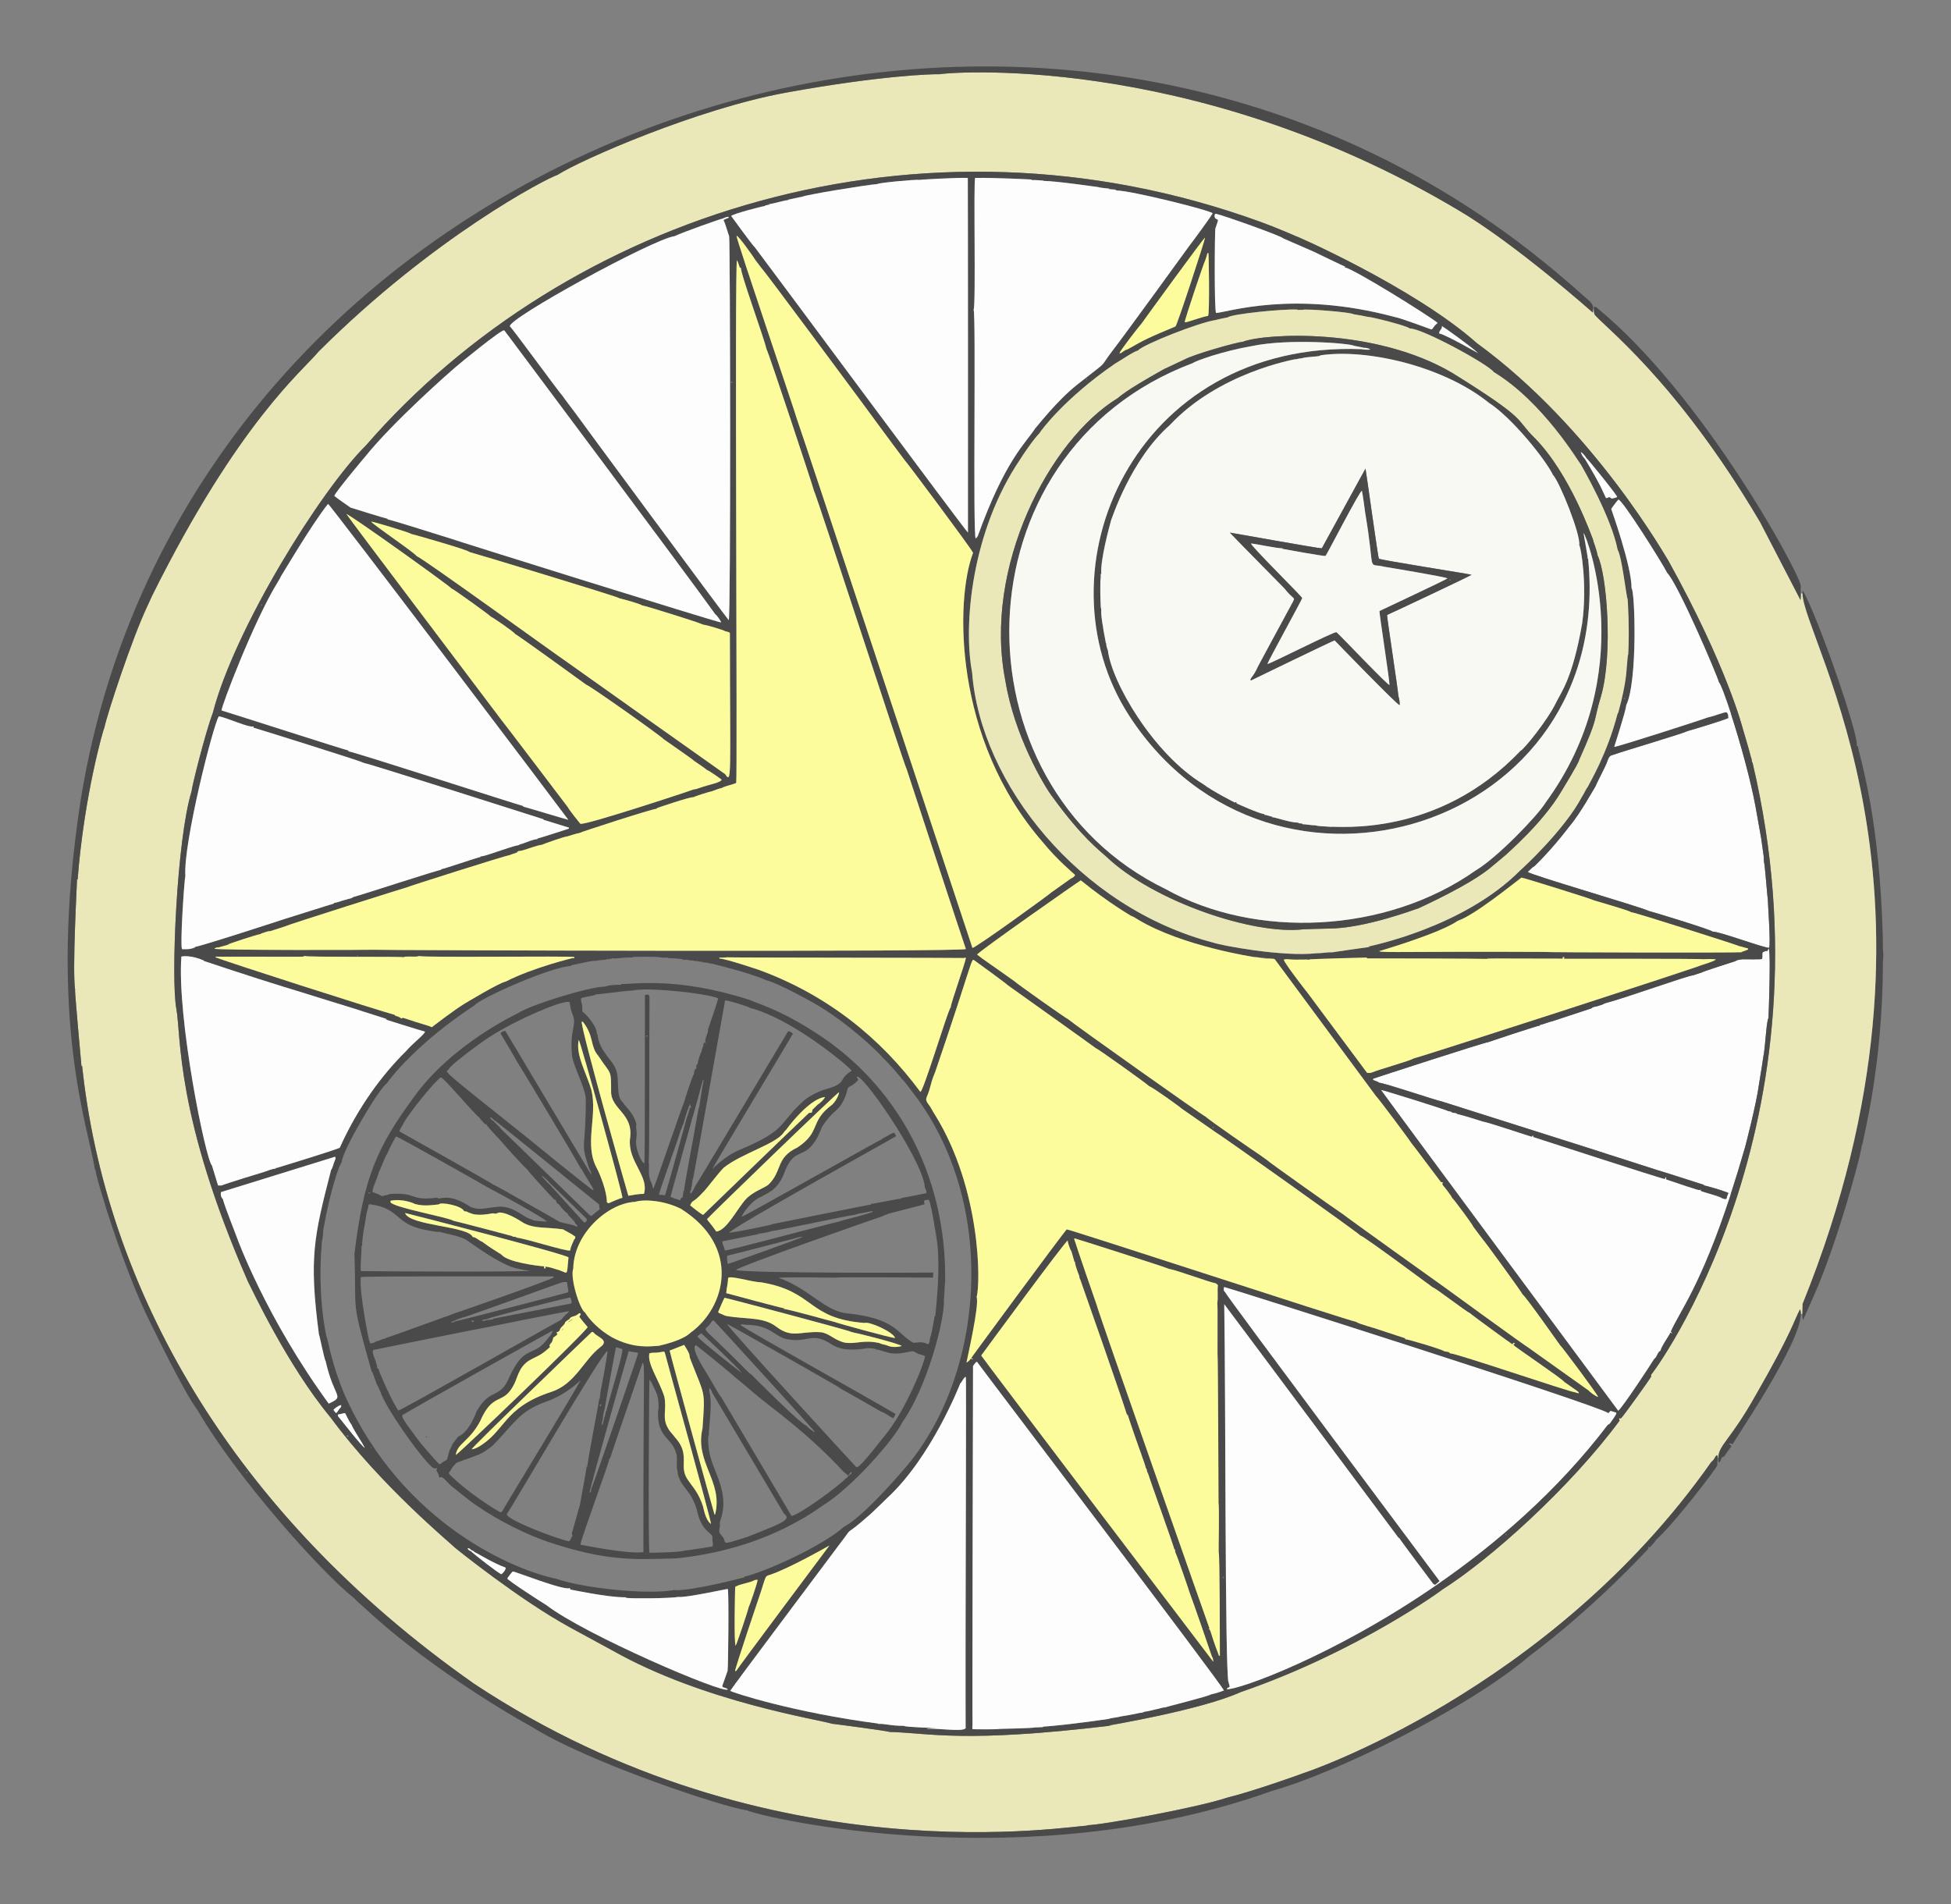 <?xml version="1.0" encoding="utf-8"?>
<!DOCTYPE svg PUBLIC "-//W3C//DTD SVG 1.1//EN" "http://www.w3.org/Graphics/SVG/1.1/DTD/svg11.dtd">
<svg xmlns="http://www.w3.org/2000/svg" xmlns:xlink="http://www.w3.org/1999/xlink" version="1.1" id="Layer_1" x="0px" y="0px" viewBox="0 0 1761.173 1719.191" enable-background="new 0 0 1761.173 1719.191" xml:space="preserve">
<rect x="0" y="0" width="1761.173" height="1719.191" fill="#808080" stroke="none"/>
<g>
	<g id="XMLID_1_">
		<path fill="#4A4A4B" d="M1700.01,860.302c0.4,3.5-0.55,6.95-0.29,10.46c-0.4,92.73-17.99,156.82-18.6,162.92    c-0.16-0.21-0.28-0.41-0.4-0.6c0.42,5.48-21.81,88.31-43.32,136.61c-0.01,0.01-9.84,22.13-9.84,22.13    c-0.45-1.86-0.62-3.75-0.65-5.66c-0.05-3.01,0.24-6.05,0.25-9.04c149.76-370.04-0.07-600.84-0.07-641.37    c0-0.96,0.09-1.81,0.26-2.55c13.03,21.35,52.5,135.51,48.5,140.07c0.4,0.14,0.82,0.29,1.25,0.45    c2.24,12.43,19.91,65.05,22.58,174.9C1699.76,852.522,1699.44,856.432,1700.01,860.302z"/>
		<path fill="#EAE8B9" d="M1627.09,535.752c0,40.53,149.83,271.33,0.07,641.37c-0.01,2.99-0.3,6.03-0.25,9.04l-1.28,0.02    c0-1.62-0.22-3.02-0.69-4.16c-5.51,10.05-6.55,19.39-40.09,77.63c-22.77,40.68-33.58,44.94-33.79,56.73l-0.43-0.01    c0-0.92-0.13-1.83-0.53-2.71c-1.48,0.62-1.92,2.26-2.76,3.48c-0.65,1.09-1.63,1.91-2.55,2.74    c-145.73,207.55-369.25,281.45-368.25,280.91c-1,0.54-46.44,16.73-68.95,22.15c-25.74,8.73-113.45,24.94-126.97,24.87    c0.51,0.12,1.05,0.26,1.59,0.4c-10.04-1.32-285.74,49.79-554.28-128.17c-221.36-155.34-332.82-359.38-353.81-557.79    c-0.18,0.15-0.37,0.31-0.56,0.48c0,0-7.02-76.81-5.67-68.56c-2.87-17.54,1.8-99.34,1.65-100.5c0.18,0.15,0.35,0.3,0.53,0.47    c5.77-75.37,23.2-135.95,24.21-137.53c2.27-11.38,24.69-79.68,38.46-108.83c1.41-3.28,3.09-6.43,4.45-9.73    c78.06-157.15,136.44-203.66,150.4-220.68c103.62-103.47,206.07-156.54,215.64-159.48c21-13.51,126.45-59.77,206.55-74.31    c85.11-15.46,132.37-16.82,138.39-16.57c0.71-1,223.95-22.4,467.47,122.22c51.86,30.39,122.21,92.94,122.21,92.94    c0.15-1.24,0.26-2.29,0.28-3.21l0.61,0.01c-0.05,1.57,0.11,3.16,0.55,4.67c5.99,9.08,72.86,57.66,149.59,187.71l36.47,70.37    c0.21-1.98,0.24-3.97,0.21-5.96L1627.09,535.752z M1490.39,1241.082c2-1.04,168.81-226.2,91.64-552.48    c-1.06-1.36-0.52-3.18-1.35-4.62c-1.73-7.12-7.44-26.07-7.44-26.07s-13.98-55.82-67.14-151.63c-0.98-1-66.98-119.33-173-196.54    c-56.72-50.53-167.97-99.07-162.46-96.13c-2.59-1.26-19.29-8.39-32.47-13.19c-308.12-112.15-627.66-5.94-807.96,201.85    c-40.7,40.17-118.61,165.56-138.14,241.45c-6.49,16.94-19.07,66.97-19.15,70.72c-13.49,43.61-18.73,170.05-13.74,196.28    c4.51,23.74-1.43,95.26,64.57,246.09c3.32,6.29,35.45,75.61,74.49,122.64c45.46,61.76,108.23,113.51,112.85,118.11    c0,0,57.67,46.68,103.77,71.81l38.36,20.86c82.38,46.47,186.56,62.17,197.86,65.95c0.93,0.02,51.25,6.63,51.8,7.38    c36.96,0.95,65.64,10.37,200.27-5.73c-0.84,0-1.67-0.03-2.49-0.05c1-0.29,83.51-13.99,119.21-30.14    c106.53-36.63,184.8-94.2,181.55-92.24c43.91-27.64,115.92-92.45,160.6-152.89c-0.22-0.69-0.43-1.36-0.63-2.03    c0.67-0.05,1.33-0.1,2.02-0.13c4.37-5.16,25.56-34.68,27.1-37.65C1490.45,1242.132,1490.42,1241.612,1490.39,1241.082z"/>
		<path fill="#4A4A4B" d="M1625.56,535.762c0.03,1.99,0,3.98-0.21,5.96l-36.47-70.37c-76.73-130.05-143.6-178.63-149.59-187.71    c-0.44-1.51-0.6-3.1-0.55-4.67c0.03-0.73,0.1-1.46,0.2-2.17c0.59,0.14,1.21,0.27,1.82,0.44    c94.82,77.16,181.88,236.49,184.8,251.29C1625.46,530.932,1625.54,533.352,1625.56,535.762z"/>
		<path fill="#4A4A4B" d="M1624.94,1182.022c0.47,1.14,0.69,2.54,0.69,4.16c0,26.94-61.05,115.24-61.43,117.49    c-1.18-0.12-2.55-1.17-3.5,0.01c0.95,0.44,1.93,0.97,2.14,2.12c-0.51,1-5.23,6.62-6.24,8.96c-4.67,1.36-1.37,3.38-5.25,5.72    c-0.22-1.49-0.32-2.84-0.29-4.1c0.21-11.79,11.02-16.05,33.79-56.73C1618.39,1201.412,1619.43,1192.072,1624.94,1182.022z"/>
		<path fill="#FDFDFD" d="M1597.28,855.732c-5.04,0.19-45.75-15.13-51.27-14.65c-0.86-1.65-55.72-18.37-57.64-18.69    c-8.03-3.86-107.91-32.86-109.29-35.25c2.05-1.73,3.69-4,6.11-5.25c0,0,14.94-14.05,31.42-35.78    c9.95-11.66,22.14-34.02,23.71-36.32c1.03-3.03,9.42-18.63,10.49-22.17c2.1-6.17,2.98-5.25,6.56-6.56    c8.2-2.98,61.74-18.78,66.11-21.12c1.01-0.16,32.83-9.71,36.57-11.7c-0.02-0.95-0.09-1.9-0.19-2.83l2.9-0.35    c7.92,24.49,17.72,59.31,22.2,84.44c0,0.01,4.93,27.79,4.93,27.79c0.08,1.46,1.8,12.17,1.76,12.45c0.47,2.71,0.7,5.47,0.67,8.23    c0.98,2.82,2.88,30.89,3.48,33.61c-0.11,2.03,2.79,41.04,1.19,44.03L1597.28,855.732z"/>
		<path fill="#FDFDFD" d="M1595.61,858.382c3.79-15.17,0.81,60.54,0.81,60.54c-2.02,3.29-2.82,26.47-4.59,34.69    c0,0-2.17,14.85-3.96,25.05c-2.33,18.06-12.58,57.01-12.58,57.01c-4.51,15.7-8.84,29.79-12.99,42.48l-2.17-0.71    c0-1.23-2.56-1.17-4.42-2.17c-0.96-0.5-16.79-5.33-17.91-5.05c0.16-0.18,0.35-0.35,0.56-0.49c-0.14-0.02-41.54-13.35-42.38-13.42    c-1.81-0.72-52.27-16.64-53.04-17.07l-141.8-44.99c-3.17-0.23-52.7-17.07-56.29-16.76c-1.5-1.45-3.68-1.6-5.44-2.58    c0.01-0.27,0.02-0.8,0.03-1.06c1-0.43,100.73-32.9,103.9-33.01c4.68-1.6,41.98-14.1,46.85-15.06c-0.17-0.17-0.32-0.33-0.46-0.47    c1.81,0.05,8.91-2.95,11.71-3.4c0.3-0.17,35.01-11.56,35.26-11.62c1.3-1.62,3.5-1.27,5.26-1.94c2.26-0.78,4.66-1.23,6.68-2.56    c17.8-4.53,74.46-25.02,80.11-25.4c0.34-0.2,6.93-2.27,6.99-2.28c0.38-0.71,29.92-10.17,30.71-10.35c1.8-1.33,4.11-1.41,6.25-1.73    c0.88-0.15,17.4,0.37,17.82-0.33c0.76-1.87-0.08-4.04,0.59-5.9C1592.4,858.902,1594.02,858.442,1595.61,858.382z"/>
		<path fill="#4A4A4B" d="M1236.04,854.922c-0.19-0.17-0.36-0.31-0.51-0.45c1-0.41,85.52-16.93,136.86-68.78c0,0,0.01,0,0.01-0.01    c0.01,0,0.02-0.01,0.03-0.02c1.37-1.09,39.81-36.37,55.45-66.1c2.08-3.07,3.35-6.62,5.63-9.58c1.21-3.03,17.34-29.15,26.83-66.32    l-0.05,0.49c0.61-0.49,0.61-1.34,0.84-2.03c7.1-25.91,7.19-38.44,7.32-39.44c0.48-3.3,0.57-10.08,1.37-12.11    c1.29-24.7-0.54-49.59-0.54-49.59c-1.35-2.96-5.13-38.15-9-44.58c-5.84-29.75-31.65-74.1-33.03-76.72    c-1.91-1.97-34-56.58-78.78-83.76c-4.79-6.91-64.73-39.65-75.75-39.35l-0.28-0.11c-1.94-2.23-34.64-10.55-37.59-10.38    c-0.55-0.18-9.33-1.88-13.08-2.43c-2.17-1.8-43.81-5.15-46.06-3.89c-1.4-0.02-2.79-0.13-4.17,0.08c-0.14-0.1-0.44-0.28-0.58-0.38    c-12.76-0.63-58.75,3.9-62.81,7.09c-1.03,0.15-9.66,1.9-10.59,2.36c-14.67,1.91-65.67,22.12-70.16,27.41    c-0.11,0.07-0.34,0.21-0.45,0.28c-3.01,0.34-15.98,9.21-20.44,11.74c-45.39,31.09-67.5,61.11-68.15,62.73    c-5.21,5.08-16.1,21.23-17.4,23.57c-43.58,64.01-51.73,148.96-43.41,192.49c7.45,99.8,96.58,212.4,218.12,243.97    c6.06,2.22,61.43,12.95,93.04,9.45c4.7,0.08,9.34-1.04,14.05-0.85C1202.8,859.682,1235.31,854.922,1236.04,854.922z     M1170.64,213.612c-5.51-2.94,105.74,45.6,162.46,96.13c106.02,77.21,172.02,195.54,173,196.54    c53.16,95.81,67.14,151.63,67.14,151.63s5.71,18.95,7.44,26.07c0.83,1.44,0.29,3.26,1.35,4.62    c77.17,326.28-89.64,551.44-91.64,552.48c0.03,0.53,0.06,1.05,0.12,1.62c-1.54,2.97-22.73,32.49-27.1,37.65    c-0.69,0.03-1.35,0.08-2.02,0.13c0.2,0.67,0.41,1.34,0.63,2.03c-44.68,60.44-116.69,125.25-160.6,152.89    c3.25-1.96-75.02,55.61-181.55,92.24c-35.7,16.15-118.21,29.85-119.21,30.14c0.82,0.02,1.65,0.05,2.49,0.05    c-134.63,16.1-163.31,6.68-200.27,5.73c-0.55-0.75-50.87-7.36-51.8-7.38c-11.3-3.78-115.48-19.48-197.86-65.95l-38.36-20.86    c-46.1-25.13-103.77-71.81-103.77-71.81c-4.62-4.6-67.39-56.35-112.85-118.11c-39.04-47.03-71.17-116.35-74.49-122.64    c-66-150.83-60.06-222.35-64.57-246.09c-4.99-26.23,0.25-152.67,13.74-196.28c0.08-3.75,12.66-53.78,19.15-70.72    c19.53-75.89,97.44-201.28,138.14-241.45c180.3-207.79,499.84-314,807.96-201.85C1151.35,205.222,1168.05,212.352,1170.64,213.612    z M1017.81,1276.502c-0.13,0.51-0.25,1.01-0.36,1.55c-0.06-2.75-41.92-121.91-42.3-122.91c-1.04-1.22-0.58-2.9-1.28-4.24    c-0.49-1-3.73-9.58-3.5-11.97c-0.14,0.17-0.27,0.36-0.38,0.56c0-0.07-2.74-9.59-2.74-9.59c-1.84-2.85-3.47-8.81-3.46-9.88    c-2.16,0.3-77.36,102.71-78.04,103.71c2.22,3.72,209.37,276.45,209.51,276.52c0-1.47-0.61-2.85-0.53-4.3    c-0.14,0.17-0.26,0.36-0.38,0.57c-0.42-1.43-19.31-56.25-20.09-57.56c-0.21-1.08-12.2-36.03-13.07-36.94    c-0.41-1.1-0.35-2.36-0.64-3.49c-0.16,0.16-0.3,0.33-0.43,0.53c0-2.04-22.47-63.98-23.59-68.32c-1.03-1.65-1.33-3.58-1.79-5.43    c-0.14,0.15-0.26,0.32-0.36,0.5c-0.24-2.7-3.61-10.91-4.29-13.48C1029.66,1311.632,1017.81,1277.692,1017.81,1276.502z     M871.88,856.732v-0.01c-1.14-2.76-53.32-161.88-53.36-162.11c-2.49-4.12-80-243.6-83.86-251.9    c-0.24-2.08-41.68-127.09-42.69-127.38c-2.58-11.24-24.02-69.7-23.04-73.33c-0.4-0.19-0.79-0.38-1.18-0.56    c-0.74-2.23-1.4-4.48-2.51-6.56c-2.14,4.44,0.56,467.38-0.66,471.97c-4.28,1.89-9.09,2.41-13.25,4.61    c-1.11,0.05-7.89,2.48-8.61,2.85c-1.97,0.28-15.48,4.55-16.23,5.23c-0.2,0.05-0.59,0.16-0.79,0.21    c-3.14-0.34-31.81,9.39-32.81,9.83l0.37,0.18c-0.15,0.1-0.45,0.3-0.6,0.4c-3.99,0-68.85,21.19-69.17,21.69    c-0.13,0.04-0.38,0.14-0.51,0.19c-1.24,0.08-10.46,2.85-11.03,3.1c-1.88-0.11-21.18,6.68-21.59,7.07    c-0.18,0.08-0.53,0.24-0.7,0.32c-6.37,1.01-12.33,3.67-18.52,5.36c-1.48,0.49-3.71-0.06-4.4,1.73c-2.23,0.97-4.64,1.42-6.86,2.45    c-1.96-0.22-91.75,28.37-92.3,28.9c-0.82,0.12-109.17,34.28-109.85,35.23l-13.61,4.38c-3.14,0.05-5.95,1.61-8.93,2.36    c0.41,0.07,0.83,0.12,1.25,0.13c-0.62,0.08-1.29,0.03-1.85,0.34c-2.7,0.21-28.96,8.97-29.33,9.37c0.79-0.02,2.32-0.35,2.54-0.37    c-0.28,0.1-2.77,0.74-10.69,2.91c-1.36-0.27-2.56,0.46-3.67,1.13c0.53,1.51,141.79,1.22,143.36,0.97    C337.8,857.842,871.88,859.632,871.88,856.732z M792.03,1556.392c6.43-0.63,11.48,1.74,24.06,1.67    c0.17,1.22,26.79,1.76,29.37,2.19c-0.81-0.03-8.37-0.12-9.01,0.52c9.88-0.79,31.66,2.83,34.89-0.29c0.08-0.01,0.24-0.04,0.32-0.05    c-0.32-110.6,0.84-314.76,0.17-317.36c-1.69,0.1-2.63,3.34-5.08,6.06c0,0-25.74,66.42-66.04,103.4    c-1,0.86-14.11,14.04-17.57,16.64c-19.16,16.87-14.42,10.08-19.46,17.14c-0.63,1-103.31,137.57-104.5,140.16    c1.85,1.4,56.56,19.52,134.38,29.65C793.04,1556.192,792.54,1556.312,792.03,1556.392z M349.7,468.902    c1.89-0.29,55.58,17,57.33,17.37c0.61,0.55,238.97,75.14,243.91,75.69c-0.55-2.22-4.25-6.84-5.27-7.46    c-25.11-35.16-187.53-252.39-187.53-252.39c-1.25-1.15-1.8-2.89-3.14-3.92c-3.55,0.02-39.81,29.81-43.89,33.32c0,0,0,0-0.01,0.01    c-0.01,0.01-0.02,0.02-0.03,0.02c-0.01,0.01-0.01,0.01-0.02,0.02c0,0.01-0.01,0.01-0.02,0.02c-0.03,0.03-0.06,0.06-0.09,0.08    c-3.34,2.86-55.19,48.12-81.41,80.74c-0.04,0-28.31,33.65-27.69,35.33c1.95,1.82,13.61,9.78,14.61,10.51    c1,0.38,31.26,9.74,33.78,10.2C350.04,468.592,349.87,468.732,349.7,468.902z M1546.01,841.082c5.52-0.48,46.23,14.84,51.27,14.65    l-0.29-0.12c1.6-2.99-1.3-42-1.19-44.03c-0.6-2.72-2.5-30.79-3.48-33.61c0.03-2.76-0.2-5.52-0.67-8.23    c0.04-0.28-1.68-10.99-1.76-12.45c0,0-4.93-27.78-4.93-27.79c-4.48-25.13-14.28-59.95-22.2-84.44    c-5.24-16.21-9.67-27.9-11.18-29.23c-1.13-5.4-36.86-88.77-46.65-98.7c-4.17-8.44-40.9-66.88-44.01-66.05    c-1.22,1.01-5.98,7.46-6.46,8.45c0,0,18.59,51.85,18.35,71.54c3.06,2.07,5.64,83.83-4.81,105.62    c-0.29,5.03-10.82,37.41-10.82,37.59c3.24-0.04,82.84-25.74,84.01-26.46c10.65-2.59,13.82-4.77,17.44-4.79    c0.52,0.38,0.69,1.08,1.13,1.59c0.03,0.26,0.06,0.52,0.1,0.79c0.1,0.93,0.17,1.88,0.19,2.83c-3.74,1.99-35.56,11.54-36.57,11.7    c-4.37,2.34-57.91,18.14-66.11,21.12c-3.58,1.31-4.46,0.39-6.56,6.56c-1.07,3.54-9.46,19.14-10.49,22.17    c-1.57,2.3-13.76,24.66-23.71,36.32c-16.48,21.73-31.42,35.78-31.42,35.78c-2.42,1.25-4.06,3.52-6.11,5.25    c1.38,2.39,101.26,31.39,109.29,35.25C1490.29,822.712,1545.15,839.432,1546.01,841.082z M1596.42,918.922    c0,0,2.98-75.71-0.81-60.54c-1.59,0.06-3.21,0.52-4.5,1.42c-0.67,1.86,0.17,4.03-0.59,5.9c-0.42,0.7-16.94,0.18-17.82,0.33    c-2.14,0.32-4.45,0.4-6.25,1.73c-0.79,0.18-30.33,9.64-30.71,10.35c-0.06,0.01-6.65,2.08-6.99,2.28    c-5.65,0.38-62.31,20.87-80.11,25.4c-2.02,1.33-4.42,1.78-6.68,2.56c-1.76,0.67-3.96,0.32-5.26,1.94    c-0.25,0.06-34.96,11.45-35.26,11.62c-2.8,0.45-9.9,3.45-11.71,3.4c0.14,0.14,0.29,0.3,0.46,0.47    c-4.87,0.96-42.17,13.46-46.85,15.06c-3.17,0.11-102.9,32.58-103.9,33.01c-0.01,0.26-0.02,0.79-0.03,1.06    c1.76,0.98,3.94,1.13,5.44,2.58c3.59-0.31,53.12,16.53,56.29,16.76l141.8,44.99c0.77,0.43,51.23,16.35,53.04,17.07    c0.84,0.07,42.24,13.4,42.38,13.42c-0.21,0.14-0.4,0.31-0.56,0.49c1.12-0.28,16.95,4.55,17.91,5.05c1.86,1,4.42,0.94,4.42,2.17    c0,0.24-0.1,0.53-0.32,0.89c-0.62,1.2-1,2.5-1.17,3.85c-1.29,0.98-2.65-0.06-3.98-0.27c-2.3-2.05-17.41-5.56-19.41-6.76    c-0.05-0.47-0.07-0.93-0.08-1.38c-0.89,1.23,1.17,1.93-31.25-9.01c0.06-0.66,0.12-1.31,0.21-1.95c-0.17,0.07-0.52,0.2-0.7,0.27    c-0.17,0.44-0.32,0.9-0.46,1.38c-3.78-0.36-117.87-37.72-118.87-37.91c-0.06-0.56-0.16-1.08-0.3-1.6    c-0.39,0.41-0.57,1.07-1.11,1.3c-1.92-0.41-41.57-13.76-43.65-13.53c-0.26-0.15-19.32-6.21-23.5-6.9    c-1.28-1.57-3.79-0.56-5.3-1.82c-0.8-0.7-1.86-0.73-2.85-0.78c-1.15-1.16-59.62-19.28-60.63-19.2    c0.01,0.55,213.95,289.52,214.05,289.59c4.68-4.25,28.55-40.51,32.36-46.78c2.83-1.8,2.74-6.2,5.91-7.61    c-0.2-2.53,7.19-12.82,8.83-16.33c0.5,0.32,1.04,0.66,1.59,0.99c-0.31-0.71-0.86-1.24-1.28-1.85    c7.85-17.95,26.92-40.71,54.08-123.88c4.15-12.69,8.48-26.78,12.99-42.48c0,0,10.25-38.95,12.58-57.01    c1.79-10.2,3.96-25.05,3.96-25.05C1593.6,945.392,1594.4,922.212,1596.42,918.922z M1578.16,857.122    c-0.11-0.24-0.32-0.74-0.43-0.98c-2.58-0.43-5-1.49-7.56-1.93c-2.05-1.13-93.92-30.39-97.04-30.54c-0.37-0.14-0.74-0.24-1.09-0.3    c-0.53-1.13-31.97-10.15-32.97-10.49c-0.74-0.83-61.73-19.83-65.6-20.62c-5.92,4.25-42.37,34.1-57.47,38.99    c-15.98,11.35-71.05,27.45-71.05,27.45c2.27,1.65,27.45,0.09,148.54,0.69c0.73,0.49,175.14,0.84,179.21,0.25    c-0.24-0.06-0.72-0.17-0.96-0.23C1572.8,859.292,1577.62,857.392,1578.16,857.122z M1548.95,866.142    c-3.85-0.44-7.75-0.37-11.6-0.14c-0.94-0.62-124.29-0.39-125.44-0.44c0.01-0.53,0.04-1.05,0.09-1.55    c-0.28-0.01-0.84-0.02-1.12-0.03c-0.11,0.48-0.21,0.97-0.3,1.47c-71.11-0.17-67.3-0.25-68.3,0.23    c-6.76-0.31-96.57-0.43-108.07-0.45c-0.16-0.19-0.47-0.56-0.63-0.75c0,0-46.58,1.13-51.74,1.68l0.28,0.38    c-3.51-0.7-10.74,0.28-18.34-0.47c-1.64,0-3.38-0.43-4.91,0.33c0.53,3.02,20.05,28.34,21.05,29.34    c0.15,0.27,54.04,72.65,54.04,72.65c1.59,0.57,3.42,0.24,4.97-0.37c4.44-2.07,35-10.64,36.72-12.33c0.49-0.14,0.99-0.31,1.5-0.49    c2.68-0.14,258.58-82.96,258.76-83.91C1536.92,870.982,1547.89,867.762,1548.95,866.142z M1467.25,630.502    c-0.46-0.11-0.88-0.19-1.32-0.25c-0.05,0.26-0.16,0.77-0.22,1.03C1466.25,631.112,1466.86,630.982,1467.25,630.502z     M1458.11,1277.812c0.65-0.64,0.96-1.49,0.98-2.38c-1.78-0.62-3.53-1.34-5.39-1.65c-0.56,0.68-1.14,1.34-1.72,2.02    c-10.4-7.61-345.8-114.07-346.81-113.87c-0.61,0.51-0.81,3.77,0.19,3.84c4,7.36,193.6,260.61,194.16,261.61    c-2.22,1.87-3.15,2.81-3.71,3.16c-0.68,0.42-0.83-0.01-2.08-0.69c0,0-28.51-37.82-30.82-41.56c-0.13,0.04-0.25,0.1-0.34,0.17    c-0.07-0.12-157.17-210.95-157.43-211.03c1.38,88.29,0.58,328.97,3.83,341.67c0.09-0.53,0.18-1.05,0.29-1.55    c-0.15,1.19-0.08,2.42,0.5,3.52c0.11,0.55,0.19,1.12,0.25,1.72c-0.77,0.88-2.44,0.81-2.56,2.23    c10.52,0.65,96.02-29.77,188.83-93.79c53.57-36.95,109.59-85.09,155.02-144.92c1.05-0.46,2.09-1.1,2.61-2.18    C1454.22,1283.522,1458.14,1278.432,1458.11,1277.812z M1455.54,449.972c1.44-0.35,3.01-0.53,4.31-1.32    c-1.08-2.97-25.86-33.51-27.76-35.02c-0.93-1.51-3.35-4.93-5.12-5.43c0.81,2.23,1.94,4.45,3.74,6.06    c15.51,25.68,16.31,30.09,18.87,35.09c0.99,0.87,2.12-0.42,3.15-0.61C1453.77,448.902,1454.35,450.382,1455.54,449.972z     M1434.26,1255.462c0.72,1.18,6.16,5.21,8.4,5.68c-0.87-2.74-33.03-45.85-34.3-46.63c-0.78-1.01-31.42-44.59-33.86-45.83    c-0.07-0.11-0.21-0.32-0.28-0.42c-0.33-1.42-34.99-49.08-35.54-49.15c-2.97-3.81-8.71-11.62-8.71-11.62    c-0.75-2.26-17.94-25.25-18.94-25.81c-0.09-0.1-0.28-0.3-0.38-0.4c-0.42-1.23-1.2-2.26-1.98-3.27c-6.7-9.58-7.43-7.85-6.13-10.63    c-0.64-0.08-1.26-0.08-1.85-0.23c-0.34-0.24-25.19-33.67-27.14-35.84c-0.39-1.2-30.26-41.12-31.42-41.77    c-0.08-0.1-0.22-0.3-0.29-0.4c0,0-91.05-123.1-91.05-123.11c-0.56-0.84-7.54-0.59-10.88-0.84c1.22-0.16,2.45-0.23,3.69-0.3    c-0.93-0.03-1.86,0.02-2.78,0.05c-2.76,0.07-5.39-1-8.16-0.87c0,0-65.14-9.64-105.4-33.9c-2.01-1.1-3.81-2.63-6.06-3.23    c-0.1-0.08-0.3-0.22-0.41-0.3c0,0-19.59-11.18-45.15-31.88c-0.41-0.09-93.28,64.93-93.59,67.02c5.92,4.82,13.86,9.82,33.84,24.17    c0.78,1.18,46.74,33.74,48.37,34.21c7.21,6.05,121.75,87.15,123.88,87.82c0.11,0.08,0.33,0.24,0.44,0.32    c0.94,1.47,46.46,33.12,47.45,33.48c0.33,0.31,7.25,5.16,7.25,5.16c0.99,1.45,67.74,48.63,68.39,48.78    c0.12,0.08,0.36,0.23,0.48,0.31c0.76,1,90.83,65.48,91.31,65.7c0.27,0.27,75.3,54.75,76.05,54.76    C1379.51,1216.492,1434.25,1255.462,1434.26,1255.462z M1425.25,1257.762c-0.06-1.44-0.43-1.15-13.18-10.17    c-1.25-2.49-44.55-31.53-45.94-33.4c0.4-0.48,0.82-0.95,1.25-1.41c-0.78-1.24-1.61,0.16-2.11,0.86    c-1.01-0.51-36.42-26.24-38.39-28.19c-3.43-1.36-30.91-22.64-33.55-23.27c-1-0.67-62.16-46.19-65.18-46.71    c-0.11-0.08-0.31-0.24-0.42-0.32c-0.73-1.52-127.22-91.55-129.26-92.22l-31.74-22.08c-0.72-1-26.47-19.48-29.1-20.1    c-0.16-0.11-0.49-0.34-0.65-0.45c-0.46-1.01-45.8-33.53-47.59-33.88c-4.02-3.07-79.69-57.01-79.69-57.01    c-0.44-0.85-29.49-21.96-30.04-22.33c-3.2-2.24-0.19-2.64-35.57,101.02c-0.34,1-2.49,5.46-4.05,11.93    c-2.89,11.99-6.03,11.04-2.16,16.57c2.53,3.01,3.97,6.72,6.2,9.92c41.53,67.03,41.2,152.4,37.52,164.33    c2.73,7.31-9.02,57.69-9.15,59.29c1.53-0.98,3-2.1,3.92-3.7c0.5,0.26,1.02,0.54,1.54,0.84c-0.02-0.22-0.06-0.64-0.07-0.85    c-0.3-0.09-0.9-0.28-1.21-0.37c0.64-1,84.51-115.06,86.34-116.21c4.73,0.59,254.26,82.39,261,83.43    c3.34,2.3,18.03,5.89,19.39,6.66c0.16,0.03,24.78,8.13,24.94,8.18c0.09,0.23,0.27,0.68,0.36,0.9c1.3-0.24,31.76,8.61,35.51,11.02    c1.67,0.29,3.74,0.05,4.77,1.75c3.95-0.76,107.67,34.87,113.35,35.27C1423.21,1257.502,1424.2,1257.762,1425.25,1257.762z     M1360.09,1385.832c-0.06-0.2-0.18-0.59-0.25-0.78c-0.19-0.06-0.58-0.19-0.77-0.25c0,0.25,0.01,0.75,0.02,1    C1359.34,1385.812,1359.84,1385.822,1360.09,1385.832z M1299.15,301.002c7.19,1.69,34.19,17.42,35.19,17.87    c-5.54-5.49-31.08-23.7-32.76-24.52C1302.27,297.042,1298.84,298.392,1299.15,301.002z M1291.77,297.312    c1.5,0.64,2.15-3.12,6.02-5.73c-5.7-5.27-77.45-49.95-84.05-50.2c0.15-0.23,0.33-0.46,0.51-0.68    c-0.58-0.02-27.59-13.1-28.11-13.37c-0.54-0.32-27.42-11.91-27.72-12.08c-0.5-1.82-54.88-21.1-60.65-22.22    c-1.76-0.57-1.83,3.87-0.15,4.46c0.68,0.5,2.27,0.69,1.76,1.86c-0.56,2.33-1.54,4.52-2.21,6.81c-0.7,1.9-1.16,75.44,0.64,76.37    c9-0.22,69.26-21.06,160.94,3.58C1263.48,286.722,1290.77,297.012,1291.77,297.312z M1104.78,1526.142    c0.86-1.92-219.99-292.32-222.51-296.28c-0.63-1.25-1.9,0.64-3.91,3.35c-0.06,0.49-0.75,321.27-0.47,324.47    c-0.25,1.12-0.17,2.27-0.04,3.42c1.21,0.12,22.61,0.3,24.37-0.28c1-0.02,30.5-0.62,31.74-1.3c2.51-0.16,5.03-0.21,7.55-0.3    l-0.03-0.42c21.09-1.34,59.21-6.97,59.21-6.97c1.93-0.92,9.43-1.55,10.31-2.13c1.5-0.14,16.02-2.72,17.91-3.34    c1.64,0.12,3.1-0.56,4.58-1.14c3.02-0.12,11.26-2.55,12.51-2.62c1.89-0.61,3.8-1.17,5.81-1.2c2.07-0.87,39.74-10.13,41.54-11.85    C1095.17,1529.502,1103.78,1526.632,1104.78,1526.142z M1104.03,1424.692c0.24,0.04,0.71,0.14,0.95,0.19    c-0.11-0.82-0.51-1.49-1.19-1.93C1103.86,1423.502,1103.95,1424.092,1104.03,1424.692z M1101.18,1494.912    c-0.02-4.47-0.03-92.59-1.1-93.7c-0.11-4.57,0.68-42.09-0.13-43.96c0-0.64-0.44-134.44-0.9-134.89    c0.11-46.94,0.04-44.52-0.27-45.52c0.99-5.49-0.06-11.11,0.62-16.62c-0.81-0.84-1.65-1.8-2.88-1.89    c-4.73-0.68-36-12.29-41.07-12.69c-0.18-0.07-0.55-0.21-0.74-0.28c-1.01-0.88-83.93-27.35-84.93-27.45    c-0.06,0.71-0.05,1.47,0.41,2.08c0.12,1.21,19.24,56.84,19.71,57.87c0.38,3.71,101.49,291.23,101.9,292.23    c-0.16,0.12-0.48,0.37-0.64,0.5c2.16,1.17,0.51,1.43,9.23,24.19C1100.59,1494.812,1100.98,1494.872,1101.18,1494.912z     M1095.24,1018.452c0.73-0.16,0.6-1.48-0.22-1.16C1094.27,1017.422,1094.41,1018.752,1095.24,1018.452z M1090.55,285.162    c1.49-2.27,0.68-56.46,0.24-56.78c-0.22,0.05-0.66,0.17-0.88,0.23c-0.47,2.3-1.27,4.5-2.05,6.71    c-0.89,1.06-18.43,53.09-18.43,55.64C1071.99,291.142,1084.39,286.112,1090.55,285.162z M1061.08,294.732    c1.38-0.52,26.79-78.38,26.74-80.24c-1.27,0.24-57.3,77.41-57.91,78.41c-0.65,0.24-18.72,23.6-19.36,25.97    c1.94,0.15,1.49-0.57,5.39-2.86c1.76-0.43,2.82-1.01,11.63-6.07C1037.26,304.272,1059.08,295.712,1061.08,294.732z     M1073.59,221.912c1.57-1.86,19.31-25.96,21.06-29.31c-0.71-2.37-73.84-20.64-86.66-20.63c-0.49-0.48-1.17-0.6-1.8-0.68    c0.16-0.04,0.49-0.11,0.65-0.15c-2.18-0.01-4.33-0.31-6.48-0.55c0.37-0.13,0.76-0.26,1.15-0.38c-1.01,0.11-8.94-0.75-10.82-1.43    c-1.9-0.1-36.4-5.33-48.98-5.48l0.34-0.24c-3.61-0.16-7.2-0.71-10.81-0.45l-0.23-0.19l0.37,0.03l0.05-0.38    c0,0-33.24-1.78-51.11-1.45c-1.7,0.79,0.75,115.62-1.43,118.91c2.26,4.74-0.81,203.64,1.87,206.68c0.87-0.85,1.72-1.77,2.14-2.93    c24.64-68.4,43.46-83.8,51.44-96.33c1-0.89,19.63-25.14,37.76-39.48c31.73-25.1,18.1-12.53,32.42-31.21    C1009.55,310.162,1073.42,222.312,1073.59,221.912z M980.31,342.382c0.36,1.39,1.92-0.72,0.39-0.49    C980.6,342.022,980.41,342.262,980.31,342.382z M966.84,793.022c1.55-0.56,2.95-1.61,3.71-3.1c-1.01-0.94-16.51-13.94-28.67-28.95    c-81.89-93.63-79.55-220.43-63.43-262.03c-0.11-0.11-0.32-0.33-0.43-0.44c-1.18-3.21-60.14-82.2-61.29-82.94    c-11.57-15.28-37.83-51.13-37.83-51.13c-0.81-1-89.82-121.42-91.81-122.76c-0.02-0.04-5.01-6.68-5.1-6.77    c-0.51-1.09-15.58-22.77-17.12-21.98c-0.09,3.63,53.75,161.66,54.6,165.67c1.29,2.43,158.01,476.54,158.34,477.11    c2.15,0.72,70.83-49.19,71.47-50.19L966.84,793.022z M873.78,480.772c0.08-17.71,0.03-317.18-0.15-320.14    c-9.44-0.4-42.63,1.5-43.54,1.76c-4.17-0.5-37.96,2.73-38.13,3.78c-11.7,0.94-64.8,9.77-67.82,11.45    c-4.36,0.72-8.65,1.89-12.99,2.72c0.16,0.12,0.33,0.25,0.5,0.37c-3-0.19-14.15,3.55-17.89,3.59c0.49,0.15,1.01,0.24,1.52,0.35    c-1.56,0.15-3.09,0.5-4.6,0.9c-0.06,0.11-0.19,0.35-0.25,0.46c-2.26,0.12-29,7.12-30.39,8.95c0.7,1,19.88,27.44,21.24,28.13    C687.68,231.232,872.37,480.532,873.78,480.772z M871.94,864.752c-0.57-0.07-1.12-0.13-1.66-0.19l0.3,0.29l-0.43,0.03    c-0.5-0.27-212.14-0.3-213.93-0.64c-2.39,0.39-4.83,0.24-7.24,0.29c0.13,0.09,0.41,0.26,0.54,0.35l-0.08,0.41    c6.68,0.47,35.01,10.13,36.01,10.44c61.97,22.77,109.73,61.76,145.3,109.93c2.43,1.32,24.8-73.69,27.5-76.4    C858.07,906.402,871.27,869.632,871.94,864.752z M818.99,1322.932c69.81-83.57,83.22-238.56,2.56-339.79    c-2.47-3.16-4.62-6.68-7.71-9.29c-1.16-2.05-13.36-15.94-16.69-18.62c-2.67-3.95-32.52-32.7-62.3-49.61    c-1.93-0.95-31.77-17.95-43.08-20.65c-15.55-7.09-50-15.2-50-15.2l-0.29,0.19c-2.1-0.64-4.29-1.14-6.5-1.06    c-1.88-1.13-4.2-0.43-6.15-1.39c-1.68,0.51-3.15-0.73-4.82-0.33c-2.75-0.47-5.72-1.33-8.43-0.22c0.4-0.3,0.81-0.6,1.22-0.89    c-1.77-0.43-11.61-1.29-13.16-0.92c-0.15-0.13-0.45-0.38-0.6-0.5c-2.25-0.25-4.54-0.01-6.8-0.26c-0.7-0.97-23.91-0.58-24.91-0.46    l0.12,0.53c-5.86-0.44-11.68,0.64-17.51,0.94c-0.42-0.59-1.84-0.55-1.91,0.26l-0.41,0.04c-0.53-0.52-0.93-0.45-1.19,0.2    c-0.59-0.1-1.16-0.03-1.7,0.21c-0.3-0.59-1.56-0.44-1.47,0.29c-2.16,0.08-7.72,0.51-9.5,1.1c-2.22-0.86-20.22,3.83-22.32,3.88    c0.02,0.18,0.06,0.55,0.09,0.74c-16.99,0.15-82.36,29.11-87.06,35.4c-52.18,34.19-76.95,66.78-79.19,70.4    c-7.19,4.58-40.18,60.62-40.7,70.79c-0.08,0.2-0.26,0.6-0.35,0.8c-1.77,2.03-9.62,22.63-16.36,60.52    c-0.25,2.51-0.21,5.05-0.64,7.55c-0.14,2-1.1,3.89-0.81,5.93c-4.03,44.5,3.84,83.85,4.84,84.57c1.41,4.99,4.68,24.63,15.65,50.76    c52.71,118.38,155.78,159.29,190.72,166.3c24.07,8.54,81.84,14.75,106.67,10.39c0.04-0.17,0.13-0.52,0.17-0.7    c0.15,0.3,0.35,0.59,0.62,0.85c20.21-0.13,62.03-11.64,63.03-11.7c-0.16-0.2-0.31-0.38-0.45-0.54    c17.74-3.81,70.38-27.32,90.33-45.23C777.4,1370.512,807.97,1336.122,818.99,1322.932z M748.75,1395.232    c0,0-35.95,20.58-53.59,26.47c-4.65,1.48-3.37,0.18-8.13,14.73c-0.37,1-23.63,70.01-23.49,72.2c0.25-0.03,0.75-0.08,1-0.11    C666.87,1504.612,748.75,1395.232,748.75,1395.232z M683.95,1426.252c-1.04-0.03-2.13-0.08-3.06,0.47    c-4.46,2.33-14,3.67-15.87,5.3c-0.25,0.01-0.75,0.02-0.99,0.03c-0.01,0.13-0.02,0.39-0.02,0.52c-0.09,0.14-0.28,0.42-0.37,0.56    c-0.08,1.01-1.25,50.05,0.43,52.59c1.28-2.02,11.5-32.63,11.81-35.02C676.56,1449.772,683.4,1430.152,683.95,1426.252z     M660.99,345.832c-0.08-0.4-0.15-0.81-0.21-1.2c-0.23-0.06-0.68-0.18-0.91-0.24c0.06,0.41,0.13,0.83,0.21,1.25    C660.31,345.682,660.76,345.782,660.99,345.832z M654.57,698.862c6.21,9.19,4.43,2.78,4.3-127.38c-0.28-0.25-0.56-0.49-0.82-0.72    c-1.25-0.31-2.48-0.68-3.71-1.02c-0.83-0.87-17.59-5.85-19.14-5.7c-0.63-0.24-1.25-0.5-1.88-0.68    c-1.42-1.06-51.29-16.66-52.55-16.54c-0.46-0.19-0.95-0.28-1.42-0.38c-0.36-0.99-18.34-6.01-19.76-6.17    c-0.19-0.08-0.57-0.23-0.75-0.31c-1.48-1.43-133.87-41.51-134.88-41.55c-0.11-0.05-0.34-0.15-0.45-0.2    c-0.45-1.55-50.13-15.82-52.31-16.16c-0.43-1-34.16-11.21-36.15-11.16c1.79,2.99,38.93,27.74,41.12,31.22    c2.27-0.45,130.66,92.38,132.7,93.45C509.56,596.212,654.27,698.662,654.57,698.862z M657.83,559.832    c1.91,0.19,1.36-344.19,0.35-346.62c-0.98-2.45-4-13.27-4.87-13.8c-0.01-0.22-0.04-0.65-0.05-0.87c1.25-0.76,2.66-1.16,4.01-1.71    c0.51-0.11,0.78-0.98,0.12-1.13c-1.65,0.15-3.22,0.74-4.68,1.51c-2.18,0.36-35.28,11.99-43.82,16.01    c-18.81,2.29-152.06,75.18-148.54,81.46c2.24,1.77,45.52,61.12,47.48,62.74c0.52,0.96,10.6,14.24,11.16,14.99    C519.13,372.952,656.48,558.882,657.83,559.832z M656.77,1508.502c0.61-1.43,1.31-72.93,0.2-74.01c-1.42-0.02-37.8,8.07-44.64,7.2    c-7.34,1.31-40.85,1.6-47.01,0.86c-0.14-0.45-0.43-0.63-0.87-0.55c-15.2,0.29-48.78-6.93-49.78-7.01    c-0.04-0.48-0.06-0.92-0.09-1.37c-4.43,3.09-50.23-15.3-51.75-14.91c-0.84,0.69-4.45,5.33-4.89,6.33    c-0.23,1.29,32.59,22.51,35.35,24.06c34.75,26.82,160.35,80.56,163.68,76.11c-1.08-1.41-2.93-1.42-4.44-2.01    c-0.34-0.46-0.7-1-0.39-1.54L656.77,1508.502z M651.39,703.842c-1.09-0.91-11.6-8.37-12.99-8.55c0,0-2.35-2.05-11.67-8.25    c-0.65-1.08-24.66-17.5-27.75-19.79c-1.28-2.07-66.34-48.17-70-49.25c-1-0.8-61.59-44.64-63.59-45.4    c-0.11-0.08-0.32-0.24-0.43-0.32c-0.82-1.73-20.54-15.22-21.66-15.46c-0.11-0.07-0.32-0.22-0.43-0.3    c-0.2-0.73-33.56-24.84-35.02-25.06c-0.1-0.07-0.3-0.22-0.41-0.29c-1.37-2.11-91.75-66.91-94.71-67.08    c0.07,0.98,138.67,184.09,139.12,184.86c1.02,1.01,60.68,79.68,60.68,79.68c1.99,3.65,10.49,13.97,11.28,14.97    c1.72,2.61,100.45-30,101.49-30.67c0.5-0.13,1.03-0.22,1.54-0.38c1.46-0.05,2.82-0.62,4.18-1.08    C641.39,707.792,650.73,706.582,651.39,703.842z M516.98,864.912c0.5,0.03,1,0.07,1.51,0.11c-0.02-0.25-0.04-0.76-0.06-1.02    c-3.81-1.12-137.34,0.65-140.16-0.92c-2.66,1.09-6.09,0.2-13.56,0.6c0.16,0.09,0.48,0.27,0.64,0.37    c-0.41,0.01-0.82,0.06-1.22,0.12c-1.67-0.88-86.67,0.21-89.21-1.16c-3.8,0.93,13.67,0.78-80.26,0.64c0.06,0.2,0.16,0.61,0.22,0.81    c0.22,0.03,0.67,0.1,0.89,0.13c2.19,1.65,147.09,48.12,160.61,51.62c0.04,0.15,0.13,0.44,0.18,0.59c1.88,0.82,4.25,0.99,5.57,2.73    c0.69-0.39,1.44-0.87,2.25-0.52c18.31,6.22,21.47,6.4,25.42,8.35c0,0,19.7-15.38,30.4-21.79c1-0.5,30.06-18.25,36.26-19.42    C481.89,873.222,516.98,864.912,516.98,864.912z M513.57,748.052c-0.01-0.3-0.01-0.6,0-0.88c-0.97-0.29-22.84-7.03-22.84-7.03    c-0.08-0.14-0.23-0.43-0.3-0.58c-1-0.32-157.78-50.36-161.54-50.65c-0.67-0.26-1.33-0.54-2.01-0.74    c-1-1.01-97.05-31.11-98.05-31.24c0.04-0.36,0.08-0.71,0.13-1.06c-5.09,1.12-24.12-8.04-31.42-9.18    c-5.07,7.54-32.27,115.13-30.21,144.02c-0.98,3.33-4.95,62.71-3.01,66.19c3.46-0.03,6.65,0.53,11.99-1.7    c-0.17-0.13-0.33-0.25-0.5-0.36c2.73,0.38,80.15-24.85,81.15-25.23c0.33,0,42.93-13.6,44.36-13.87c0.06-0.21,0.14-0.41,0.22-0.6    c4.04-0.51,7.75-2.51,11.78-3.09c-0.16-0.02-0.47-0.04-0.62-0.06c2.08-0.54,4.46-0.76,6.17-2.15c8.24-2.14,77.03-24.77,79.62-24.6    c-0.19-0.16-0.38-0.3-0.56-0.44c4.86-0.92,31.68-10.34,36.03-11.21c-0.2-0.17-0.38-0.32-0.57-0.47    c3.5,0.63,24.01-8.01,35.91-10.47c-0.18-0.13-0.34-0.24-0.5-0.34c3.4-0.25,10.99-4.42,16.61-4.87c-0.17-0.12-0.35-0.24-0.51-0.35    C487.36,756.582,509.46,749.422,513.57,748.052z M513.03,740.122c-0.22-0.73-215.91-285.94-216.93-285.19    c-14.53,18.11-41.8,64.43-42.53,65.43c-0.74,1.96-2.06,3.6-3.03,5.45c-21.52,34.91-51,112.61-50.54,115.56    c12.95,3.93,111.56,35.75,114.86,36.25c-0.2,0.19-0.39,0.39-0.58,0.59c2.53-0.37,155.09,49.01,158.24,49.5    c-0.14,0.14-0.27,0.28-0.41,0.43C473.79,728.442,512.41,740.122,513.03,740.122z M452.55,1421.182c1.17-0.6,4.3-4.05,3.87-5.97    c-10.87-3.78-25.61-13.03-28.03-13.96c-0.59-1.08-2-1.16-2.88-1.9c-1.09-0.64-2.07-2.11-3.47-1.43c0.64,1.11,1.66,2.14,3,2.32    C427.74,1403.282,450.96,1421.002,452.55,1421.182z M366.35,949.142c6.29-7.42,16.92-15.2,17.28-17.82    c-3.9-0.91-35.73-10.98-35.73-10.98c0.53-0.06,1.07-0.12,1.62-0.17c-2.35-1-23.21-7.33-26.7-8.66    c-0.56-0.03-66.65-20.76-66.89-20.68c-28.46-8.75-72.11-23.35-72.11-23.35l0.31-0.25c-11.34-5.12-19.41-3.99-20.41-3.63    c-4.07,55.92,22.05,183.63,27.64,188.7c0.43,1.86,5.28,16.79,5.48,17.93c1.12,0.01,2.24,0.06,3.36-0.07    c3.21-1.5,37.73-12.13,38.14-12.15c3.55-1.26,7.13-2.71,10.9-3.15c-0.37-0.12-0.73-0.24-1.09-0.33c0.51-0.03,1.02-0.07,1.53-0.13    c1-0.25,56.49-17.22,57.04-18.31C323.51,998.742,345.87,969.232,366.35,949.142z M335.28,1306.982c-0.08-0.59-0.34-0.69-0.79-0.29    C334.56,1307.252,334.82,1307.352,335.28,1306.982z M329.28,1307.102c-2.64-5.37-9.27-14.64-12.03-21    c-1.75-2.05-5.18-9.33-5.69-10.33c-2.13-0.08-4.01,1.22-6.16,0.99c-0.36,0.61-0.65,1.43-0.05,2.03    C308.97,1283.162,326.67,1306.002,329.28,1307.102z M322.89,862.992c0.21-0.67-0.01-0.89-0.66-0.67    C322.01,862.962,322.24,863.182,322.89,862.992z M314.56,1297.052c0.38-1.14-0.92-1.39-1.74-1.3    C312.53,1296.792,313.7,1297.322,314.56,1297.052z M307.35,1270.892c0.8-0.55,0.52-1.61,0.61-2.41c-2.26,0.2-5.99,3.06-6.94,4.33    c0.65,1.05,1.42,2.02,2.29,2.91C305.15,1274.562,305.64,1272.202,307.35,1270.892z M302.26,1047.672c0.32-1.02,1.3-2.61,0.05-3.34    c0,0-98.85,30.64-102.81,31.87c-0.54,2.13-0.05,4.65,1.61,6.18c2.53,9.09,10.72,29.1,12.86,35.17c0,0,25.78,71.54,82.78,149.63    c15.14-7.19,4.97-4.13-2.7-37.99c-1.46-2.43-5.43-23.12-6.16-24.55c-9.08-69.32-4.54-88.08,10.95-148.31    C300.63,1053.742,300.89,1050.472,302.26,1047.672z M236.71,546.672c0-0.25,0-0.74,0-0.99c-0.24,0-0.73,0-0.98,0    c0.01,0.23,0.04,0.69,0.05,0.92C236.01,546.622,236.48,546.652,236.71,546.672z"/>
		<path fill="#FCFC9D" d="M1577.73,856.142c0.11,0.24,0.32,0.74,0.43,0.98c-0.54,0.27-5.36,2.17-6.42,2.29    c0.24,0.06,0.72,0.17,0.96,0.23c-4.07,0.59-178.48,0.24-179.21-0.25c-121.09-0.6-146.27,0.96-148.54-0.69    c0,0,55.07-16.1,71.05-27.45c15.1-4.89,51.55-34.74,57.47-38.99c3.87,0.79,64.86,19.79,65.6,20.62c1,0.34,32.44,9.36,32.97,10.49    c0.35,0.06,0.72,0.16,1.09,0.3c3.12,0.15,94.99,29.41,97.04,30.54C1572.73,854.652,1575.15,855.712,1577.73,856.142z"/>
		<path fill="#FDFDFD" d="M1562.76,645.062l-2.9,0.35c-0.04-0.27-0.07-0.53-0.1-0.79c-0.44-0.51-0.61-1.21-1.13-1.59    c-3.62,0.02-6.79,2.2-17.44,4.79c-1.17,0.72-80.77,26.42-84.01,26.46c0-0.18,10.53-32.56,10.82-37.59    c10.45-21.79,7.87-103.55,4.81-105.62c0.24-19.69-18.35-71.54-18.35-71.54c0.48-0.99,5.24-7.44,6.46-8.45    c3.11-0.83,39.84,57.61,44.01,66.05c9.79,9.93,45.52,93.3,46.65,98.7C1553.09,617.162,1557.52,628.852,1562.76,645.062z"/>
		<path fill="#FDFDFD" d="M1560.13,1077.442l2.17,0.71c-27.16,83.17-46.23,105.93-54.08,123.88c0.42,0.61,0.97,1.14,1.28,1.85    c-0.55-0.33-1.09-0.67-1.59-0.99c-1.64,3.51-9.03,13.8-8.83,16.33c-3.17,1.41-3.08,5.81-5.91,7.61    c-3.81,6.27-27.68,42.53-32.36,46.78c-0.1-0.07-214.04-289.04-214.05-289.59c1.01-0.08,59.48,18.04,60.63,19.2    c0.99,0.05,2.05,0.08,2.85,0.78c1.51,1.26,4.02,0.25,5.3,1.82c4.18,0.69,23.24,6.75,23.5,6.9c2.08-0.23,41.73,13.12,43.65,13.53    c0.54-0.23,0.72-0.89,1.11-1.3c0.14,0.52,0.24,1.04,0.3,1.6c1,0.19,115.09,37.55,118.87,37.91c0.14-0.48,0.29-0.94,0.46-1.38    c0.18-0.07,0.53-0.2,0.7-0.27c-0.09,0.64-0.15,1.29-0.21,1.95c32.42,10.94,30.36,10.24,31.25,9.01c0.01,0.45,0.03,0.91,0.08,1.38    c2,1.2,17.11,4.71,19.41,6.76c1.33,0.21,2.69,1.25,3.98,0.27c0.17-1.35,0.55-2.65,1.17-3.85    C1560.03,1077.972,1560.13,1077.682,1560.13,1077.442z"/>
		<path fill="#4A4A4B" d="M1550.1,1313.662c0.4,0.88,0.53,1.79,0.53,2.71c0,2.08-0.67,4.23-0.34,6.33    c-0.69,2.85-40.24,54.45-55.46,67.44c-1.26,2.68-3.63,4.52-5.47,6.77c-0.52-0.28-1.01-0.54-1.5-0.8c0.08,0.6,0.18,1.21,0.29,1.84    c-0.79,1-49.07,53.52-107.93,97.4c-55.71,47.56-175.84,105.91-231.37,121.26c-222.46,79.94-461.56,24.1-474.72,17.66    c-18.56-2.04-143.34-42.95-195.03-75.9c-0.02-0.02-0.05-0.04-0.07-0.05c0.02,0.01,0.03,0.02,0.04,0.04    c-1.74-0.71-85.32-46.88-148.57-105.5c-1.01-0.92-9.88-8.69-11.06-10.26c-28.77-22.43-105.99-108.83-140.84-169.1    c-12.95-17.11-41.45-76.58-41.97-77.58c-23.81-46.03-50.59-133.77-50.52-140.27c-0.13,0.16-0.26,0.34-0.39,0.52    c-5.37-37.11-43.5-135.95-12.87-333.89c97.09-604.39,873.58-876.78,1343.46-466.7c4.17,3.14,13.15,11.82,16.15,14.02    c4.64,4.07,5.77,5.82,5.67,9.36c-0.02,0.92-0.13,1.97-0.28,3.21c0,0-70.35-62.55-122.21-92.94    c-243.52-144.62-466.76-123.22-467.47-122.22c-6.02-0.25-53.28,1.11-138.39,16.57c-80.1,14.54-185.55,60.8-206.55,74.31    c-9.57,2.94-112.02,56.01-215.64,159.48c-13.96,17.02-72.34,63.53-150.4,220.68c-1.36,3.3-3.04,6.45-4.45,9.73    c-13.77,29.15-36.19,97.45-38.46,108.83c-1.01,1.58-18.44,62.16-24.21,137.53c-0.18-0.17-0.35-0.32-0.53-0.47    c0.15,1.16-4.52,82.96-1.65,100.5c-1.35-8.25,5.67,68.56,5.67,68.56c0.19-0.17,0.38-0.33,0.56-0.48    c20.99,198.41,132.45,402.45,353.81,557.79c268.54,177.96,544.24,126.85,554.28,128.17c-0.54-0.14-1.08-0.28-1.59-0.4    c13.52,0.07,101.23-16.14,126.97-24.87c22.51-5.42,67.95-21.61,68.95-22.15c-1,0.54,222.52-73.36,368.25-280.91    c0.92-0.83,1.9-1.65,2.55-2.74C1548.18,1315.922,1548.62,1314.282,1550.1,1313.662z M222.76,1329.972    c0.72-0.18,0.32-1.32-0.34-1.11C221.7,1329.022,222.09,1330.152,222.76,1329.972z"/>
		<path fill="#FCFC9D" d="M1537.35,866.002c3.85-0.23,7.75-0.3,11.6,0.14c-1.06,1.62-12.03,4.84-13.04,5.15    c-0.18,0.95-256.08,83.77-258.76,83.91c-0.51,0.18-1.01,0.35-1.5,0.49c-1.72,1.69-32.28,10.26-36.72,12.33    c-1.55,0.61-3.38,0.94-4.97,0.37c0,0-53.89-72.38-54.04-72.65c-1-1-20.52-26.32-21.05-29.34c1.53-0.76,3.27-0.33,4.91-0.33    c7.6,0.75,14.83-0.23,18.34,0.47l-0.28-0.38c5.16-0.55,51.74-1.68,51.74-1.68c0.16,0.19,0.47,0.56,0.63,0.75    c11.5,0.02,101.31,0.14,108.07,0.45c1-0.48-2.81-0.4,68.3-0.23c0.09-0.5,0.19-0.99,0.3-1.47c0.28,0.01,0.84,0.02,1.12,0.03    c-0.05,0.5-0.08,1.02-0.09,1.55C1413.06,865.612,1536.41,865.382,1537.35,866.002z"/>
		<path fill="#EAE8B9" d="M1469.28,540.982c0,0,1.83,24.89,0.54,49.59c-0.8,2.03-0.89,8.81-1.37,12.11    c-0.13,1-0.22,13.53-7.32,39.44c-0.23,0.69-0.23,1.54-0.84,2.03l0.05-0.49c-9.49,37.17-25.62,63.29-26.83,66.32    c-2.28,2.96-3.55,6.51-5.63,9.58c-15.64,29.73-54.08,65.01-55.45,66.1l0.01-0.02c-0.01,0.01-0.03,0.03-0.04,0.04    c0,0.01-0.01,0.01-0.01,0.01c-51.34,51.85-135.86,68.37-136.86,68.78c0.15,0.14,0.32,0.28,0.51,0.45    c-0.73,0-33.24,4.76-33.28,4.78c-4.71-0.19-9.35,0.93-14.05,0.85c-31.61,3.5-86.98-7.23-93.04-9.45    c-121.54-31.57-210.67-144.17-218.12-243.97c-8.32-43.53-0.17-128.48,43.41-192.49c1.3-2.34,12.19-18.49,17.4-23.57    c0.65-1.62,22.76-31.64,68.15-62.73c4.46-2.53,17.43-11.4,20.44-11.74c0.11-0.07,0.34-0.21,0.45-0.28    c4.49-5.29,55.49-25.5,70.16-27.41c0.93-0.46,9.56-2.21,10.59-2.36c4.06-3.19,50.05-7.72,62.81-7.09c0.14,0.1,0.44,0.28,0.58,0.38    c1.38-0.21,2.77-0.1,4.17-0.08c2.25-1.26,43.89,2.09,46.06,3.89c3.75,0.55,12.53,2.25,13.08,2.43    c2.95-0.17,35.65,8.15,37.59,10.38l0.28,0.11c11.02-0.3,70.96,32.44,75.75,39.35c44.78,27.18,76.87,81.79,78.78,83.76    c1.38,2.62,27.19,46.97,33.03,76.72C1464.15,502.832,1467.93,538.022,1469.28,540.982z M1445.33,628.242    c10.76-37.98,5.31-109.59-3.24-127c-1.37-7.15-3.68-11.5-4.22-14.58c-0.68-1-20.03-58.24-52.61-91.36    c-18.2-17.69-3.82-14.84-74.21-58.6c-69.61-41.08-168.11-36.01-189.31-28.14c-5.75,0.51-43.57,11.11-52.86,16.17l-18.31,8.61    c-37.13,20.71-39.67,24.89-41.51,26.06c-62.02,37.76-121.74,153.09-101.51,255.17c8,49.38,35.13,95.51,42.85,105.26    c26.03,35.95,41.94,47.75,48.51,53.75c42.48,40.33,133.03,70.76,177.7,65.37c1.1-0.11,21.33-0.62,21.45-0.61    c34,0.2,81.27-18.25,82.27-18.27c1-0.61,47.82-21.39,67.17-38.43c0.01,0,12.05-10.1,12.05-10.1c1.65-1.82,32.67-28.22,49.48-56.43    c0.56-1,15.84-25.68,16.42-28.93C1443.84,644.872,1437.49,654.002,1445.33,628.242z"/>
		<path fill="#FDFDFD" d="M1459.09,1275.432c-0.02,0.89-0.33,1.74-0.98,2.38c0.03,0.62-3.89,5.71-4.2,6.32    c-0.52,1.08-1.56,1.72-2.61,2.18c-45.43,59.83-101.45,107.97-155.02,144.92l-0.47-0.69c0.56-0.35,1.49-1.29,3.71-3.16    c-0.56-1-190.16-254.25-194.16-261.61c-1-0.07-0.8-3.33-0.19-3.84c1.01-0.2,336.41,106.26,346.81,113.87    c0.58-0.68,1.16-1.34,1.72-2.02C1455.56,1274.092,1457.31,1274.812,1459.09,1275.432z"/>
		<path fill="#FDFDFD" d="M1459.85,448.652c-1.3,0.79-2.87,0.97-4.31,1.32c-1.19,0.41-1.77-1.07-2.81-1.23    c-1.03,0.19-2.16,1.48-3.15,0.61c-2.56-5-3.36-9.41-18.87-35.09c-1.8-1.61-2.93-3.83-3.74-6.06c1.77,0.5,4.19,3.92,5.12,5.43    C1433.99,415.142,1458.77,445.682,1459.85,448.652z"/>
		<path fill="#4A4A4B" d="M1442.09,501.242c8.55,17.41,14,89.02,3.24,127c-7.84,25.76-1.49,16.63-19.88,57.94    c-0.58,3.25-15.86,27.93-16.42,28.93c-16.81,28.21-47.83,54.61-49.48,56.43c0,0-12.04,10.1-12.05,10.1    c-19.35,17.04-66.17,37.82-67.17,38.43c-1,0.02-48.27,18.47-82.27,18.27c-0.12-0.01-20.35,0.5-21.45,0.61    c-44.67,5.39-135.22-25.04-177.7-65.37c-6.57-6-22.48-17.8-48.51-53.75c-7.72-9.75-34.85-55.88-42.85-105.26    c-20.23-102.08,39.49-217.41,101.51-255.17c1.84-1.17,4.38-5.35,41.51-26.06l18.31-8.61c9.29-5.06,47.11-15.66,52.86-16.17    c21.2-7.87,119.7-12.94,189.31,28.14c70.39,43.76,56.01,40.91,74.21,58.6c32.58,33.12,51.93,90.36,52.61,91.36    C1438.41,489.742,1440.72,494.092,1442.09,501.242z M1433.61,504.372c24.33,243.73-285.18,340.07-414.14,142.02    c-85.48-131.45,3.88-339.16,209.87-331.17c0.2,0.29,6.71,0.92,7.58,0.18c-1.51-0.97-3.3-1.25-5.03-1.51l-0.18,0.27    c-0.91-0.41-8.58-1.83-9.2-1.92c-3.28-2.29-58.74-6.74-91.7,0.05c-27.33,4.67-52.16,13.77-54.01,15.48    c-215.51,80.91-217.78,381.17-24.57,474.9c80.38,44.97,198.35,40.61,279.78-16.8c19.6-11.57,56.21-49.73,62.99-61    c85.29-116.25,37.68-240.33,34.49-243.72c-0.05,0.93,3.79,20.7,3.79,23.28L1433.61,504.372z M1428.19,562.992    c4.89-35.24-1.22-69.68-2.63-70.87c1.53-9.23-17.64-57-23.74-63.48c-7.09-14.34-36.95-51.53-57.79-64.99    c-41.43-33.44-111.24-49.23-152.55-42.8l0.31,0.35c-4.11,1.03-11.22,0.66-17.15,2.33c-2.21-0.08-4.2,1.02-6.4,0.93    c-1,0.43-68.27,12.15-112.3,59.36c-35.29,30.91-52.32,84.74-52.93,85.74c-1.39,5.23-9.99,36.03-8.86,48.9    c-0.18-0.19-0.35-0.39-0.5-0.57c0.09,2.25,0.02,4.51-0.34,6.74c-0.3,13.37,0.37,23.71,0.37,23.71c0.7,1.67,0.27,3.5,0.4,5.26    c0,3.3,1.62,12.47,1.62,12.47c0.61,4.88,1.83,9.69,2.55,14.57c0.09,0.04,0.27,0.11,0.36,0.14c-0.1,2.11,0.66,4.08,1.26,6.06    l0.16-0.34c2.85,28.51,41.04,94.23,86.07,121.37c7.97,6.23,28.57,16.64,28.57,16.64c0.41-0.17,0.86-0.33,1.3-0.49    c0.16,0.49,0.19,1.11,0.67,1.46c1,0.43,18.77,8.55,24.69,9.56c0.06,0.18,0.13,0.38,0.21,0.58c2.48,0.2,4.75,1.38,7.2,1.75    c-0.19,0.11-0.37,0.23-0.54,0.36c3.54,0.14,16.18,4.94,23.57,4.9c0.85,1.03,2.31,0.61,3.5,0.77c0.16,0.21,0.36,0.44,0.55,0.67    c3.99,0.11,7.91,1.09,11.92,1.03c1.38,0.91,9.73,0.92,13.03,1.34c5.98-0.86,96.91,10.33,171.72-68.58    c2.69-0.79,24.38-27.34,32.3-43.78C1408.97,625.232,1419.36,613.382,1428.19,562.992z"/>
		<path fill="#FCFC9D" d="M1442.66,1261.142c-2.24-0.47-7.68-4.5-8.4-5.68c-0.01,0-54.75-38.97-54.75-38.97    c-0.75-0.01-75.78-54.49-76.05-54.76c-0.48-0.22-90.55-64.7-91.31-65.7c-0.12-0.08-0.36-0.23-0.48-0.31    c-0.65-0.15-67.4-47.33-68.39-48.78c0,0-6.92-4.85-7.25-5.16c-0.99-0.36-46.51-32.01-47.45-33.48c-0.11-0.08-0.33-0.24-0.44-0.32    c-2.13-0.67-116.67-81.77-123.88-87.82c-1.63-0.47-47.59-33.03-48.37-34.21c-19.98-14.35-27.92-19.35-33.84-24.17    c0.31-2.09,93.18-67.11,93.59-67.02c25.56,20.7,45.15,31.88,45.15,31.88c0.11,0.08,0.31,0.22,0.41,0.3    c2.25,0.6,4.05,2.13,6.06,3.23c40.26,24.26,105.4,33.9,105.4,33.9c2.77-0.13,5.4,0.94,8.16,0.87c0.92-0.03,1.85-0.08,2.78-0.05    c-1.24,0.07-2.47,0.14-3.69,0.3c3.34,0.25,10.32,0,10.88,0.84c0,0.01,91.05,123.11,91.05,123.11c0.07,0.1,0.21,0.3,0.29,0.4    c1.16,0.65,31.03,40.57,31.42,41.77c1.95,2.17,26.8,35.6,27.14,35.84c0.59,0.15,1.21,0.15,1.85,0.23    c-1.3,2.78-0.57,1.05,6.13,10.63c0.78,1.01,1.56,2.04,1.98,3.27c0.1,0.1,0.29,0.3,0.38,0.4c1,0.56,18.19,23.55,18.94,25.81    c0,0,5.74,7.81,8.71,11.62c0.55,0.07,35.21,47.73,35.54,49.15c0.07,0.1,0.21,0.31,0.28,0.42c2.44,1.24,33.08,44.82,33.86,45.83    C1409.63,1215.292,1441.79,1258.402,1442.66,1261.142z"/>
		<path fill="#F9F9F3" d="M1019.47,646.392c128.96,198.05,438.47,101.71,414.14-142.02l-0.33,0.06c0-2.58-3.84-22.35-3.79-23.28    c3.19,3.39,50.8,127.47-34.49,243.72c-6.78,11.27-43.39,49.43-62.99,61c-81.43,57.41-199.4,61.77-279.78,16.8    c-193.21-93.73-190.94-393.99,24.57-474.9c1.85-1.71,26.68-10.81,54.01-15.48c32.96-6.79,88.42-2.34,91.7-0.05    c0.62,0.09,8.29,1.51,9.2,1.92l0.18-0.27c1.73,0.26,3.52,0.54,5.03,1.51c-0.87,0.74-7.38,0.11-7.58-0.18    C1023.35,307.232,933.99,514.942,1019.47,646.392z"/>
		<path fill="#F9F9F3" d="M1425.56,492.122c1.41,1.19,7.52,35.63,2.63,70.87c-8.83,50.39-19.22,62.24-23.4,71.09    c-7.92,16.44-29.61,42.99-32.3,43.78c-74.81,78.91-165.74,67.72-171.72,68.58c-3.3-0.42-11.65-0.43-13.03-1.34    c-4.01,0.06-7.93-0.92-11.92-1.03c-0.19-0.23-0.39-0.46-0.55-0.67c-1.19-0.16-2.65,0.26-3.5-0.77c-7.39,0.04-20.03-4.76-23.57-4.9    c0.17-0.13,0.35-0.25,0.54-0.36c-2.45-0.37-4.72-1.55-7.2-1.75c-0.08-0.2-0.15-0.4-0.21-0.58c-5.92-1.01-23.69-9.13-24.69-9.56    c-0.48-0.35-0.51-0.97-0.67-1.46c-0.44,0.16-0.89,0.32-1.3,0.49c0,0-20.6-10.41-28.57-16.64    c-45.03-27.14-83.22-92.86-86.07-121.37l-0.16,0.34c-0.6-1.98-1.36-3.95-1.26-6.06c-0.09-0.03-0.27-0.1-0.36-0.14    c-0.72-4.88-1.94-9.69-2.55-14.57c0,0-1.62-9.17-1.62-12.47c-0.13-1.76,0.3-3.59-0.4-5.26c0,0-0.67-10.34-0.37-23.71    c0.36-2.23,0.43-4.49,0.34-6.74c0.15,0.18,0.32,0.38,0.5,0.57c-1.13-12.87,7.47-43.67,8.86-48.9c0.61-1,17.64-54.83,52.93-85.74    c44.03-47.21,111.3-58.93,112.3-59.36c2.2,0.09,4.19-1.01,6.4-0.93c5.93-1.67,13.04-1.3,17.15-2.33l-0.31-0.35    c41.31-6.43,111.12,9.36,152.55,42.8c20.84,13.46,50.7,50.65,57.79,64.99C1407.92,435.122,1427.09,482.892,1425.56,492.122z     M1252.1,555.152c1.04-0.27,75.6-35.38,76.26-36.26c-4.39-1.1-79.92-12.9-83.64-14.48c-0.8-0.94-11.64-79.93-12.08-81.34    l-39.43,71.94c-2.68,0.23-80.34-13.84-82.98-14.15c0.02,0.3,48.94,49.9,49.15,50.14c8.09,10.29,9.9,7.9,8.21,11.6    c-15.96,29.37-31.87,59.04-31.87,59.04c-4.5,10.2-7.44,10.37-6.65,12.68c1-0.58,73.93-35.85,75.71-36.3    c1.71,1.77,56.54,58.48,58.66,58.48c0.15-2.75-0.3-5.49-1.12-8.11C1262.13,623.402,1251.91,557.192,1252.1,555.152z"/>
		<path fill="#FCFC9D" d="M1412.07,1247.592c12.75,9.02,13.12,8.73,13.18,10.17c-1.05,0-2.04-0.26-2.96-0.7    c-5.68-0.4-109.4-36.03-113.35-35.27c-1.03-1.7-3.1-1.46-4.77-1.75c-3.75-2.41-34.21-11.26-35.51-11.02    c-0.09-0.22-0.27-0.67-0.36-0.9c-0.16-0.05-24.78-8.15-24.94-8.18c-1.36-0.77-16.05-4.36-19.39-6.66    c-6.74-1.04-256.27-82.84-261-83.43c-1.83,1.15-85.7,115.21-86.34,116.21c0.31,0.09,0.91,0.28,1.21,0.37    c0.01,0.21,0.05,0.63,0.07,0.85c-0.52-0.3-1.04-0.58-1.54-0.84c-0.92,1.6-2.39,2.72-3.92,3.7c0.13-1.6,11.88-51.98,9.15-59.29    c3.68-11.93,4.01-97.3-37.52-164.33c-2.23-3.2-3.67-6.91-6.2-9.92c-3.87-5.53-0.73-4.58,2.16-16.57    c1.56-6.47,3.71-10.93,4.05-11.93c35.38-103.66,32.37-103.26,35.57-101.02c0.55,0.37,29.6,21.48,30.04,22.33    c0,0,75.67,53.94,79.69,57.01c1.79,0.35,47.13,32.87,47.59,33.88c0.16,0.11,0.49,0.34,0.65,0.45c2.63,0.62,28.38,19.1,29.1,20.1    l31.74,22.08c2.04,0.67,128.53,90.7,129.26,92.22c0.11,0.08,0.31,0.24,0.42,0.32c3.02,0.52,64.18,46.04,65.18,46.71    c2.64,0.63,30.12,21.91,33.55,23.27c1.97,1.95,37.38,27.68,38.39,28.19c0.5-0.7,1.33-2.1,2.11-0.86    c-0.43,0.46-0.85,0.93-1.25,1.41C1367.52,1216.062,1410.82,1245.102,1412.07,1247.592z"/>
		<path fill="#4A4A4B" d="M1372.44,785.642l-0.01,0.02c-0.01,0.01-0.02,0.02-0.03,0.02    C1372.41,785.672,1372.43,785.652,1372.44,785.642z"/>
		<path fill="#FDFDFD" d="M1334.34,318.872c-1-0.45-28-16.18-35.19-17.87c-0.31-2.61,3.12-3.96,2.43-6.65    C1303.26,295.172,1328.8,313.382,1334.34,318.872z"/>
		<path fill="#FDFDFD" d="M1295.81,1430.542l0.47,0.69c-92.81,64.02-178.31,94.44-188.83,93.79c0.12-1.42,1.79-1.35,2.56-2.23    c-0.06-0.6-0.14-1.17-0.25-1.72c-0.58-1.1-0.65-2.33-0.5-3.52c-0.11,0.5-0.2,1.02-0.29,1.55c-3.25-12.7-2.45-253.38-3.83-341.67    c0.26,0.08,157.36,210.91,157.43,211.03c0.09-0.07,0.21-0.13,0.34-0.17c2.31,3.74,30.82,41.56,30.82,41.56    C1294.98,1430.532,1295.13,1430.962,1295.81,1430.542z"/>
		<path fill="#FDFDFD" d="M1297.79,291.582c-3.87,2.61-4.52,6.37-6.02,5.73c-1-0.3-28.29-10.59-33.02-11.2    c-91.68-24.64-151.94-3.8-160.94-3.58c-1.8-0.93-1.34-74.47-0.64-76.37c0.67-2.29,1.65-4.48,2.21-6.81    c0.51-1.17-1.08-1.36-1.76-1.86c-1.68-0.59-1.61-5.03,0.15-4.46c5.77,1.12,60.15,20.4,60.65,22.22    c0.3,0.17,27.18,11.76,27.72,12.08c0.52,0.27,27.53,13.35,28.11,13.37c-0.18,0.22-0.36,0.45-0.51,0.68    C1220.34,241.632,1292.09,286.312,1297.79,291.582z"/>
		<path fill="#4A4A4B" d="M1328.36,518.892c-0.66,0.88-75.22,35.99-76.26,36.26c-0.19,2.04,10.03,68.25,10.22,73.24    c0.82,2.62,1.27,5.36,1.12,8.11c-2.12,0-56.95-56.71-58.66-58.48c-1.78,0.45-74.71,35.72-75.71,36.3    c-0.79-2.31,2.15-2.48,6.65-12.68c0,0,15.91-29.67,31.87-59.04c1.69-3.7-0.12-1.31-8.21-11.6c-0.21-0.24-49.13-49.84-49.15-50.14    c2.64,0.31,80.3,14.38,82.98,14.15l39.43-71.94c0.44,1.41,11.28,80.4,12.08,81.34    C1248.44,505.992,1323.97,517.792,1328.36,518.892z M1309.34,524.122c-0.01-0.24-0.01-0.73-0.02-0.98c-0.24,0-0.74-0.01-0.98-0.02    c0,0.25,0.02,0.74,0.02,0.98C1308.6,524.112,1309.1,524.122,1309.34,524.122z M1306.62,522.192c-0.06-1.13-55.73-10.34-56.73-10.5    c-16.79-4.04-7.9,7.93-17.52-48.68c-0.12-1-2.37-18.18-3.01-19.87c-1.68-0.7-31.2,56.84-32.79,58.75    c-1.91,0.38-38.31-6.26-39.7-6.55c0.49-0.12,1.01-0.21,1.53-0.34c-5.53,0.26-23.61-3.89-29.12-4.37    c-0.26,2.2,45.95,47.7,46.26,49.29c-0.3,1.63-30.89,56.97-31.44,59.52c2.94-0.26,59.87-29.35,62.31-28.72    c2.7,1.98,45.05,46.89,47.84,47.69c0.49-2.46-9.02-62.79-9.01-66.79C1246.29,551.122,1305.49,523.312,1306.62,522.192z"/>
		<path fill="#F9F9F3" d="M1249.89,511.692c1,0.16,56.67,9.37,56.73,10.5c-1.13,1.12-60.33,28.93-61.38,29.43    c-0.01,4,9.5,64.33,9.01,66.79c-2.79-0.8-45.14-45.71-47.84-47.69c-2.44-0.63-59.37,28.46-62.31,28.72    c0.55-2.55,31.14-57.89,31.44-59.52c-0.31-1.59-46.52-47.09-46.26-49.29c5.51,0.48,23.59,4.63,29.12,4.37    c-0.52,0.13-1.04,0.22-1.53,0.34c1.39,0.29,37.79,6.93,39.7,6.55c1.59-1.91,31.11-59.45,32.79-58.75    c0.64,1.69,2.89,18.87,3.01,19.87C1241.99,519.622,1233.1,507.652,1249.89,511.692z"/>
		<path fill="#FDFDFD" d="M882.27,1229.862c2.52,3.96,223.37,294.36,222.51,296.28c-1,0.49-9.61,3.36-11.43,3.41    c-1.8,1.72-39.47,10.98-41.54,11.85c-2.01,0.03-3.92,0.59-5.81,1.2c-1.25,0.07-9.49,2.5-12.51,2.62    c-1.48,0.58-2.94,1.26-4.58,1.14c-1.89,0.62-16.41,3.2-17.91,3.34c-0.88,0.58-8.38,1.21-10.31,2.13c0,0-38.12,5.63-59.21,6.97    l0.03,0.42c-2.52,0.09-5.04,0.14-7.55,0.3c-1.24,0.68-30.74,1.28-31.74,1.3c-1.76,0.58-23.16,0.4-24.37,0.28    c-0.13-1.15-0.21-2.3,0.04-3.42c-0.28-3.2,0.41-323.98,0.47-324.47C880.37,1230.502,881.64,1228.612,882.27,1229.862z"/>
		<path fill="#FCFC9D" d="M1100.08,1401.212c1.07,1.11,1.08,89.23,1.1,93.7c-0.2-0.04-0.59-0.1-0.79-0.13    c-8.72-22.76-7.07-23.02-9.23-24.19c0.16-0.13,0.48-0.38,0.64-0.5c-0.41-1-101.52-288.52-101.9-292.23    c-0.47-1.03-19.59-56.66-19.71-57.87c-0.46-0.61-0.47-1.37-0.41-2.08c1,0.1,83.92,26.57,84.93,27.45    c0.19,0.07,0.56,0.21,0.74,0.28c5.07,0.4,36.34,12.01,41.07,12.69c1.23,0.09,2.07,1.05,2.88,1.89    c-0.68,5.51,0.37,11.13-0.62,16.62c0.31,1,0.38-1.42,0.27,45.52c0.46,0.45,0.9,134.25,0.9,134.89    C1100.76,1359.122,1099.97,1396.642,1100.08,1401.212z"/>
		<path fill="#FCFC9D" d="M1060.12,1399.062c0.13-0.2,0.27-0.37,0.43-0.53c0.29,1.13,0.23,2.39,0.64,3.49    c0.87,0.91,12.86,35.86,13.07,36.94c0.78,1.31,19.67,56.13,20.09,57.56c0.12-0.21,0.24-0.4,0.38-0.57    c-0.08,1.45,0.53,2.83,0.53,4.3c-0.14-0.07-207.29-272.8-209.51-276.52c0.68-1,75.88-103.41,78.04-103.71    c-0.01,1.07,1.62,7.03,3.46,9.88c0,0,2.74,9.52,2.74,9.59c0.11-0.2,0.24-0.39,0.38-0.56c-0.23,2.39,3.01,10.97,3.5,11.97    c0.7,1.34,0.24,3.02,1.28,4.24c0.38,1,42.24,120.16,42.3,122.91c0.11-0.54,0.23-1.04,0.36-1.55c0,1.19,11.85,35.13,12.28,35.83    c0.68,2.57,4.05,10.78,4.29,13.48c0.1-0.18,0.22-0.35,0.36-0.5c0.46,1.85,0.76,3.78,1.79,5.43    C1037.65,1335.082,1060.12,1397.022,1060.12,1399.062z"/>
		<path fill="#FCFC9D" d="M1090.79,228.382c0.44,0.32,1.25,54.51-0.24,56.78c-6.16,0.95-18.56,5.98-21.12,5.8    c0-2.55,17.54-54.58,18.43-55.64c0.78-2.21,1.58-4.41,2.05-6.71C1090.13,228.552,1090.57,228.432,1090.79,228.382z"/>
		<path fill="#FCFC9D" d="M1087.82,214.492c0.05,1.86-25.36,79.72-26.74,80.24c-2,0.98-23.82,9.54-33.51,15.21    c-8.81,5.06-9.87,5.64-11.63,6.07c-3.9,2.29-3.45,3.01-5.39,2.86c0.64-2.37,18.71-25.73,19.36-25.97    C1030.52,291.902,1086.55,214.732,1087.82,214.492z"/>
		<path fill="#FDFDFD" d="M1094.65,192.602c-1.75,3.35-19.49,27.45-21.06,29.31c-0.17,0.4-64.04,88.25-69.07,94.35    c-14.32,18.68-0.69,6.11-32.42,31.21c-18.13,14.34-36.76,38.59-37.76,39.48c-7.98,12.53-26.8,27.93-51.44,96.33    c-0.42,1.16-1.27,2.08-2.14,2.93c-2.68-3.04,0.39-201.94-1.87-206.68c2.18-3.29-0.27-118.12,1.43-118.91    c17.87-0.33,51.11,1.45,51.11,1.45l-0.05,0.38l-0.37-0.03l0.23,0.19c3.61-0.26,7.2,0.29,10.81,0.45l-0.34,0.24    c12.58,0.15,47.08,5.38,48.98,5.48c1.88,0.68,9.81,1.54,10.82,1.43c-0.39,0.12-0.78,0.25-1.15,0.38c2.15,0.24,4.3,0.54,6.48,0.55    c-0.16,0.04-0.49,0.11-0.65,0.15c0.63,0.08,1.31,0.2,1.8,0.68C1020.81,171.962,1093.94,190.232,1094.65,192.602z"/>
		<path fill="#FCFC9D" d="M970.55,789.922c-0.76,1.49-2.16,2.54-3.71,3.1l-17.56,12.49c-0.64,1-69.32,50.91-71.47,50.19    c-0.33-0.57-157.05-474.68-158.34-477.11c-0.85-4.01-54.69-162.04-54.6-165.67c1.54-0.79,16.61,20.89,17.12,21.98    c0.09,0.09,5.08,6.73,5.1,6.77c1.99,1.34,91,121.76,91.81,122.76c0,0,26.26,35.85,37.83,51.13c1.15,0.74,60.11,79.73,61.29,82.94    c0.11,0.11,0.32,0.33,0.43,0.44c-16.12,41.6-18.46,168.4,63.43,262.03C954.04,775.982,969.54,788.982,970.55,789.922z"/>
		<path fill="#FDFDFD" d="M873.63,160.632c0.18,2.96,0.23,302.43,0.15,320.14c-1.41-0.24-186.1-249.54-192.5-257.68    c-1.36-0.69-20.54-27.13-21.24-28.13c1.39-1.83,28.13-8.83,30.39-8.95c0.06-0.11,0.19-0.35,0.25-0.46c1.51-0.4,3.04-0.75,4.6-0.9    c-0.51-0.11-1.03-0.2-1.52-0.35c3.74-0.04,14.89-3.78,17.89-3.59c-0.17-0.12-0.34-0.25-0.5-0.37c4.34-0.83,8.63-2,12.99-2.72    c3.02-1.68,56.12-10.51,67.82-11.45c0.17-1.05,33.96-4.28,38.13-3.78C831,162.132,864.19,160.232,873.63,160.632z"/>
		<path fill="#FCFC9D" d="M207.8,852.412c-0.22,0.02-1.75,0.35-2.54,0.37c0.37-0.4,26.63-9.16,29.33-9.37    c0.56-0.31,1.23-0.26,1.85-0.34c-0.42-0.01-0.84-0.06-1.25-0.13c2.98-0.75,5.79-2.31,8.93-2.36l13.61-4.38    c0.68-0.95,109.03-35.11,109.85-35.23c0.55-0.53,90.34-29.12,92.3-28.9c2.22-1.03,4.63-1.48,6.86-2.45    c0.69-1.79,2.92-1.24,4.4-1.73c6.19-1.69,12.15-4.35,18.52-5.36c0.17-0.08,0.52-0.24,0.7-0.32c0.41-0.39,19.71-7.18,21.59-7.07    c0.57-0.25,9.79-3.02,11.03-3.1c0.13-0.05,0.38-0.15,0.51-0.19c0.32-0.5,65.18-21.69,69.17-21.69c0.15-0.1,0.45-0.3,0.6-0.4    l-0.37-0.18c1-0.44,29.67-10.17,32.81-9.83c0.2-0.05,0.59-0.16,0.79-0.21c0.75-0.68,14.26-4.95,16.23-5.23    c0.72-0.37,7.5-2.8,8.61-2.85c4.16-2.2,8.97-2.72,13.25-4.61c1.22-4.59-1.48-467.53,0.66-471.97c1.11,2.08,1.77,4.33,2.51,6.56    c0.39,0.18,0.78,0.37,1.18,0.56c-0.98,3.63,20.46,62.09,23.04,73.33c1.01,0.29,42.45,125.3,42.69,127.38    c3.86,8.3,81.37,247.78,83.86,251.9c0.04,0.23,52.22,159.35,53.36,162.11v0.01c0,2.9-534.08,1.11-535.08,0.69    c-1.57,0.25-142.83,0.54-143.36-0.97c1.11-0.67,2.31-1.4,3.67-1.13C205.03,853.152,207.52,852.512,207.8,852.412z"/>
		<path fill="#FDFDFD" d="M871.83,1243.072c0.67,2.6-0.49,206.76-0.17,317.36c-0.08,0.01-0.24,0.04-0.32,0.05    c-3.23,3.12-25.01-0.5-34.89,0.29c0.64-0.64,8.2-0.55,9.01-0.52c-2.58-0.43-29.2-0.97-29.37-2.19    c-12.58,0.07-17.63-2.3-24.06-1.67c0.51-0.08,1.01-0.2,1.53-0.27c-77.82-10.13-132.53-28.25-134.38-29.65    c1.19-2.59,103.87-139.16,104.5-140.16c5.04-7.06,0.3-0.27,19.46-17.14c3.46-2.6,16.57-15.78,17.57-16.64    c40.3-36.98,66.04-103.4,66.04-103.4C869.2,1246.412,870.14,1243.172,871.83,1243.072z"/>
		<path fill="#FCFC9D" d="M870.28,864.562c0.54,0.06,1.09,0.12,1.66,0.19c-0.67,4.88-13.87,41.65-13.69,44.51    c-2.7,2.71-25.07,77.72-27.5,76.4c-35.57-48.17-83.33-87.16-145.3-109.93c-1-0.31-29.33-9.97-36.01-10.44l0.08-0.41    c-0.13-0.09-0.41-0.26-0.54-0.35c2.41-0.05,4.85,0.1,7.24-0.29c1.79,0.34,213.43,0.37,213.93,0.64l0.43-0.03L870.28,864.562z"/>
		<path fill="#4A4A4B" d="M550.17,1316.462c0,3.39-26.63,75.17-26.21,78.04c1.12,0.06,41.45,8.66,56.87,6.77    c-0.2-172,1.65-167.42-0.72-171.02c-0.09,0.21-29.37,85.74-29.54,86.74C550.43,1316.802,550.3,1316.632,550.17,1316.462z     M736.99,932.812c69.24,44.43,117.73,124.33,116.19,224.47c-0.55,2.27-0.63,13.44-1.09,15.73c0.93,18.97-15.69,80.25-37.5,110.86    c-7.54,15.81-45.7,59.14-71.51,75.08c-1,0.74-13.17,9.13-14.86,9.56c-0.1,0.18-0.19,0.38-0.27,0.61    c-6.85,2.98-45.79,30.27-117.33,37.76c-37.39,0.96-62.33,3.09-116.38-15.08c-17.33-5.86-43.6-18.4-63.72-32.46    c-4.16-2.26-22.66-17.58-23.66-18.25c-0.82-0.51-4.83-5.54-7.59-7.32c-0.86-0.64-1.9,0-2.82,0.12c-1.04-6.95-3.37-4.05-1.96-8.59    c-2.07,0.52-1.66,0.92-4.27-0.58c-11.44-10.16-42.54-54.3-47.2-69.2c-1.15-1.76-1.34-3.94-2.79-5.5    c-1.02-3.09-4.21-11.61-4.21-11.62c-0.11,0.14-0.22,0.3-0.33,0.47c-19.41-68.95-13.74-50.22-15.75-106.8    c8.24-68.05,19.67-95.36,53.58-141.5c34.24-48,93.25-75.37,94.25-75.98c9.14-6.48,63.59-24.09,79.33-23.97    c1.37-1.39,10.8-1.63,13.36-1.56c0.14-0.25,0.29-0.48,0.44-0.71c11.03,0.32,50.09-6.82,116.41,14.55    C683.47,906.132,702.34,910.302,736.99,932.812z M847.02,1149.282c0.27-11.38-0.09-23.42-1.9-33.34c-0.28-1-4.18-27.91-6.62-32.88    c-1.27,0.21-2.53,0.39-3.8,0.49c-0.36,0.59-0.83,1.25-0.43,1.97c0.02,0.53,0.62,1.18,0.2,1.69c-1.06,0.49-31.24,8.17-32.36,8.47    c-1.55,0.93-3.52,0.98-4.94,2.11c-0.83,0.21-1.64,0.51-2.42,0.85c-1,0.14-130.42,45.47-130.3,47.92    c8.47,3.06,176.76,2.45,177.76,2.29c0.1,0.08,0.31,0.25,0.41,0.34c-0.37,1.36-0.33,2.78-0.38,4.19    c-1.62,0.1-86.95-0.66-87.48,0.06c-3.2-0.05-49.06-0.63-51.84,0.17c27.52,9.64,41.71,30.43,62.36,32.13    c43.61,4.57,44.71,18.53,59.18,26.52c1.27,0.23,8.2-1.63,12.18,0.91c3.05,1.56,2.14-4.05,3.61-7.35    c0.84-2.48,3.44-16.97,3.37-17.48c0.18-0.06,0.53-0.17,0.7-0.23C844.31,1186.272,846.58,1168.732,847.02,1149.282z     M836.27,1077.182c0.34-0.97-0.66-4.49-1.36-4.72c-0.31-10.34-11.45-31.95-24.19-52.5c-15.76-25.42-33.98-49.2-37.19-48    c-0.16,1.13,0.88,1.98,1.25,2.99c-1.28,1.28-3.92,4.28-7.65,5.93c-2.95,1.27-1.55,3.59-4.85,10.84    c-5.84,13.02-10.12,9.39-20.46,26.05c-0.86,2.91-2.49,5.5-3.58,8.32c-12.32,23.27-21.31,6.72-31.11,34.97    c-6.14,14.07-15.09,16.13-19.83,19.36c-8.01,2.31-18.01,16.33-17.59,17.96c1.9-0.08,124.89-69.66,126.94-70.2    c-0.15-0.02-0.44-0.05-0.58-0.07c2.48-1.33,5.05-2.52,7.4-4.07c1.28-0.2,2.26-1.4,3.54-1.42c0.76,0.93,1.56,1.93,1.89,3.11    c0.07,0.3-149.23,83-150.7,87.17c2.15,0.11,38.89-6.87,38.96-7.78c0.87-0.18,88.05-17.67,89.19-17.73    c0.04-0.23,0.1-0.45,0.16-0.66c2.36,0.09,24.63-4.59,26.66-4.58c0.2-0.21,0.39-0.45,0.66-0.58    C819.35,1080.612,836.04,1077.252,836.27,1077.182z M834.8,1225.222c0.08-0.18,0.22-0.52,0.3-0.69c-2.06-1.66-4.85-1.41-7.04-2.75    c-1.21-0.62-2.37-1.33-3.6-1.86c-3.12-0.38-12.1,3.48-21.95,1.44c-3.99-1.03-7.86-2.57-11.94-3.22c-0.41-0.87-6.73-1.16-7.67-0.99    c-26.15,4.23-30.77-3.44-37.72-6.65c-12.76-6.36-18.26,1.5-33.28-1.29c-11.33-1.01-15.69-12.55-35.94-13.1    c-2.41,0.08-4.78-0.66-7.19-0.4c0.03,0.28,0.07,0.57,0.12,0.88c0.58,0.31,1.18,0.64,1.79,0.94    c2.31,2.58,115.22,65.56,137.67,78.93c-0.44,1.36-0.97,2.73-1.97,3.81c-3.79-1.46-6.76-4.58-10.68-5.69    c-0.76-0.52-35.86-20.57-37.45-21.28c0.03-0.1,0.1-0.28,0.13-0.36l-0.4-0.13c-2.94-2-100.4-57.35-101.73-57.61    c0.34,2.63,115.87,128.65,116.87,129.43c2.8,1.53,24.88-28.03,27.83-31.41c2.73-3.49,5.43-7.42,8.04-11.58    C823.07,1259.142,834.52,1229.702,834.8,1225.222z M801.78,1215.002c2.23,1.04,7.58,1.59,12.22,0.13    c-2.05-2-40.48-11.86-42.76-11.91c-0.9-0.33-1.83-0.56-2.76-0.75c-1.69-1.4-113.42-30.91-114.43-30.86    c-0.59,0.65-5.38,11.82-5.6,12.45c-0.26,0.62,0.3,1.13,0.81,1.4c2.21,0.68,4.15,2.1,6.45,2.57c18.09,3.23,33.35,0.59,45.28,9.85    c14.1,10.72,22.14,3.59,39.71,4.82c8.01,0.84,11.75,6.92,21.8,9.39c10.48,1.64,16.46-2.85,31.29,0.38    C796.24,1213.832,799.24,1213.792,801.78,1215.002z M753.55,1193.482c1.01,0.69,51.89,14.72,54.45,14.43    c-1.5-5.34-23.48-15.23-27.52-13.56c-52.21-4-44.54-28.58-93.67-36.73c-8.46-0.11-29.83-7.06-29.59-3.43    c-0.03,4.46-1.45,8.79-1.62,13.24c1.47,0.52,51.46,13.79,52.97,13.91c-0.51,0.09-1.03,0.2-1.52,0.35    C710.21,1181.352,750.35,1192.812,753.55,1193.482z M788.3,1093.512c-2.76-0.42-10.59,2.53-14.54,1.97    c0.68,0.06,1.36,0.17,2.05,0.33c-1.26,0.17-2.55,0.29-3.73,0.81c-4.34,0.23-70.21,14.41-75.41,14.75    c-0.91,0.5-9.91,2.56-12.13,2.27c0.19,0.12,0.4,0.25,0.61,0.41c-0.27,0.02-33.13,6.65-33.17,6.65c0.16,2.91,1.94,5.42,2.44,8.28    c1.97,0.18,68.71-17.34,69.18-17.61c6.18-1.36,29.87-7.81,32.77-8.28C759.14,1101.772,787.16,1095.462,788.3,1093.512z     M766.7,1331.732c1.19-0.54,2.19-1.55,2.16-2.94c-1.48,0.66-2.26,2.13-3.21,3.33c-1.32-0.83-2.17-2.25-3.61-2.87    c-33.92-36.63-63.24-56.25-81.61-71.76c-2.25-2.21-17.74-14.89-17.75-14.89c-0.58-1.01-32.02-26.63-34.65-28.38    c-4.44,3.34,6.88,20.44,8.34,22.98c4.78,7.51,13.29,23.4,14.78,24.28c0.27,0.57,63.13,106.42,63.25,106.97    c5.2,0.63,43.57-27.34,49.31-34C765.32,1334.282,765.34,1332.272,766.7,1331.732z M745.75,983.222    c19.56-5.37,10.04-8.52,23.06-16.54c-0.46-1.66-26.21-23.98-55.16-40.68c-12.22-7.05-25.02-13.09-36.72-16.15    c-2.13-1.4-19.65-6.84-22.39-6.72c-0.2,1-27.92,156.99-29.07,161.95c-0.18-0.2-0.35-0.4-0.51-0.59c0.52,1.85-1.06,8.46-1.4,10.67    c-0.14-0.06-0.41-0.18-0.54-0.24c0.01,0.69,0.03,1.4,0.05,2.12c0.28,0.11,0.57,0.23,0.87,0.37c1.04-2,2.58-3.75,3.22-5.93    c1.39-1.59,80.63-134.53,84.25-140.46c0.08-0.02,0.17-0.03,0.27-0.03c1.26,0,4.15,1.73,3.91,2.54    c-0.97,2.05-71.19,118.46-72.62,121.98c0,0,11.49-12.04,24.5-17.35c44.02-18.44,34.99-23.65,57.52-43.91    C731.05,988.542,742.04,984.182,745.75,983.222z M751.5,996.992c3.99-4.13,5.86-9.25,5.95-10.96    c-1.57,0.01-117.01,111.67-119.15,114.53c0.94,2.2,2.92,3.44,8.32,11.28c9.49-1.08,18.68-20.51,26.65-29.21    c6.29-6.75,15.92-9.81,20.11-12.9c13.3-12.57,6.32-24.28,26.54-33.88C741.55,1021.532,730.2,1012.772,751.5,996.992z     M738.23,997.072c1.04-0.33,5.88-4.62,6.49-6.71c-12.16,1.3-28.63,20.65-35.29,29.89c-0.88,0.57-1.48,1.44-2.06,2.3    c-6.95,10.28-37.83,18.69-54.06,31.65c-4.35,4.17-15.23,18.79-18.2,21.64c-10.36,11.36-9.43,6.48-12.12,12.3    c0.83,0.73,10.81,8.92,11.85,8.54c0,0,79.62-77.1,95.45-91.99c0.81-0.06,1.62-0.12,2.45-0.18c0.21-0.98,0.47-1.95,0.78-2.89    C735.24,1000.262,736.6,998.522,738.23,997.072z M735.51,1292.942c-0.26-0.53-0.48-1.07-0.9-1.46    c-0.28-0.69-89.62-99.06-90.51-99.45c-1.23,0.01-1.77,1.39-2.47,2.22c-6.4,10.27-13.52-3.64,31.83,42.45    c1.53,1.28,2.69,3.07,4.54,3.93c0.99,1.01,44.15,44.6,49.98,46.49C728.38,1288.032,733.83,1292.432,735.51,1292.942z     M724.65,1116.642c-2.35-0.18-4.65,0.63-6.92,1.18l0.37,0.03c-4.45,1.01-59.19,15.56-61.6,15.67c-0.32,2.52-0.13,5.1,0.49,7.57    C658.25,1141.012,724.48,1117.222,724.65,1116.642z M674.75,1387.472c30.28-12.14,40.62-15.4,32.84-21.14    c-0.04-0.07-64.39-108.57-64.61-108.88c-0.6-1.68-1.38-3.62-2.7-4.37c-0.04,2.03-0.08,4.21,0.75,6.13    c-0.02,3.21,1.57,4.3-0.68,28.09c0.02,2.64-0.79,5.24-0.4,7.89c-1.37,2.28-0.47,12.31,0.49,16.44    c3.24,17.6,18.94,35.87,9.63,61.55c-0.68,1.65,0.09,3.42-0.3,5.13c-0.21,2.03-1.16,4.38,0.23,6.21c1.14,1.81,3.13,3.1,3.6,5.3    C655.04,1393.992,653.05,1394.232,674.75,1387.472z M629.51,1206.472c0.48,2.12,38.26,31.95,40.04,32.87    c-2.02-3.44-36.15-35.64-36.58-35.64C631.74,1204.512,630.69,1205.582,629.51,1206.472z M645.51,1367.322    c7.57-29.94-18.62-46.9-11.37-77.71c2.52-35.56,2.2-28.61-10.66-61.85c-2.44-6.31,1.22-2.16-5.88-13.61l-13.1,5.13    c1.23,6.12,39.65,146.01,40.43,147.79C645.08,1367.142,645.36,1367.262,645.51,1367.322z M639.02,929.712    c0.36-0.88,9.21-27.14,9.3-28.34c-4.98-3.08-41.75-8.02-64.11-8.1c-5.84-0.02-10.71,0.29-13.76,1.06    c-4.21-0.22-32.05,3.81-34.54,3.54c0.69,0.02,1.38,0.13,2.05,0.34c-1.4,0.14-12.95,2.67-13.01,2.71c-1.1,1.37-0.02,3.25,0.05,4.83    c0.94,2.36,0.53,4.9,0.66,7.38c5.31,3.97,13.87,14.84,13.16,21.16c0.15-0.39,0.29-0.77,0.51-1.11    c1.23,16.66,15.09,24.18,17.22,34.17c2.65,7.51-0.66,22.38,5.38,27.49c4.4,6.43,9.96,9.94,12.63,20.25    c-1.15,2.82,0.94,5.92-0.18,12.76c-1.6,8.53,4.92,22.37,7.28,22.41c0.69-2.16,0.41-149.12,0.51-151.76    c0.64-0.31,1.31-0.59,2.02-0.59c0.13,0,0.26,0.01,0.39,0.03c1.43-0.18,1.55,1.58,1.7,2.6c0.07,2.65-0.17,48.24-0.17,48.24    s0.18,93.6-0.5,100.28c0.76,3.67-1.14,12.31,2.16,18.15c1.07,1.8,1.01,4.01,2.01,5.84c1.51-2.2,25.76-74.08,27.51-77.28    c0.24-1,7.48-24.41,9.19-26.25c0.02-1.82,0.24-4.19,2.2-4.94c-0.68-4.45,1-2.68,1.17-4.55c0.19-2.49,2.63-9.59,3.52-10.97    c0.05-2.21,1.67-4,1.61-6.21c0.02-0.89,0.67-1.58,1.09-2.3c0.34,0.6,0.42,1.55,1.21,1.8    C635.11,937.242,639.67,933.702,639.02,929.712z M643.06,1396.102c0.68-1.12,0.55-2.45,0.29-3.66c-0.39-1.76-0.1-3.57-0.29-5.33    c-0.71-1.97-2.74-2.97-4.06-4.48c-7.87-6.64-9.51-18.23-10-19.7c-5.73-18.79-12.75-17.92-16.93-31.37    c-0.65-1.83-0.07-3.87-1.04-5.61c-0.23-3.97,0.12-7.95-0.09-11.91c-3.74-17.34-17.9-14.54-16.94-40.3c1-1.24,0.5-11.58-0.99-15.01    c-0.43-1-4.44-11.07-6.75-13.24c-0.31,1.27-1.33,156.47,0.03,156.33c4.53-0.02,28.65-0.44,31.42-2.02    C623.68,1399.462,642.96,1396.102,643.06,1396.102z M641.79,1375.832c0.75-1.42-40.59-149.84-41.33-153.49    c-1.12-2.39,0.66-2.45-5.23-1.5c-3.08,0.67-8.55-0.05-9.14,1.32c-1.54,9.96,8.52,22.98,13.61,38.69    c2.47,12.43-2.48,18.88,3.49,28.79c1.62,3.12,4.37,5.37,6.34,8.24c9.23,10.04,7.65,18.63,7.7,25.27    c-0.47,14.63,10.62,15.93,17.33,36.68C635.31,1362.212,636.59,1371.822,641.79,1375.832z M635.14,975.132    c-0.18,0.03-0.53,0.08-0.71,0.11c-0.44,1.95-9.05,33.43-9.53,34.29l-0.02-0.34c-1.22,6.01-7.29,25.89-11.98,43.81    c-0.13-0.2-0.24-0.4-0.36-0.58c0.3,2.91-0.56,2.22-7.26,28.05c2.81,1.32,5.81,2.28,8.8,3.1c0.15-0.58,0.32-1.15,0.5-1.7    c0.49-0.31,1-0.6,1.51-0.88c0.37-2.02,0.72-4.04,0.9-6.07c0.14,0.17,0.28,0.37,0.43,0.57c-0.23-2.63,10.17-56.63,10.99-62.92    l0.04,0.35c0.19-1.01,1.9-12.17,2.81-13.99C631.42,997.932,633.87,981.392,635.14,975.132z M623.45,1203.052    c31.57-22.79,45.85-77.41-8.73-111.72c-15.13-7.67-33.62-8.86-41.44-6.3c-24.1,0.97-55.3,28.33-55.79,60.24    c-3.1,8.13,5.83,37.08,10.77,39.82c3.83,6.34,12.59,15.66,24.38,22.3c19.53,10.34,34.13,8.08,41.95,7.59    C595.59,1214.642,615.63,1210.692,623.45,1203.052z M623.99,999.822c-0.1-0.59-0.28-1.14-0.91-1.26c0.11-0.68,0.17-1.37,0.24-2.03    c-1.69,1.12-6.27,17.02-6.35,18.02c-1.02,1.65-1.58,3.53-2.05,5.4c-0.13-0.19-0.24-0.37-0.35-0.54    c0.3,2.24-18.78,53.78-19.77,59.18c1.87-0.09,3.69,0.46,5.56,0.51c0.62-1.32,19.35-68.46,19.54-69.92    c0.66-0.96,2.63-7.86,2.89-9.2C623.09,999.942,623.69,999.862,623.99,999.822z M584.45,935.962c0-0.3,0-0.9,0-1.19    c-0.53,0.13-1.05,0.28-1.57,0.43C583.31,935.612,583.87,935.802,584.45,935.962z M581.29,1077.822    c4.81-16.23-14.46-28.85-12.63-49.28c3.77-23.63-17.42-26.72-17.02-43.48c0.02-20.39-0.18-14.48-11.44-31.68    c-7.87-9.11-3.54-17.62-14.09-30.99c-0.23,0.01-0.7,0.02-0.94,0.03c-1.42,4.52,41.62,156.08,42.03,157.08    C571.87,1078.752,576.54,1077.742,581.29,1077.822z M575.76,1222.812c0.53-2.54,0.52-1.08-8.2-3.03    c-0.45,1-35.68,125.49-35.4,128.08c1.2-0.68,1.7-2.23,1.53-3.53C536.76,1337.232,574.06,1228.452,575.76,1222.812z     M561.87,1081.332c0.55-2.03-37.91-141.45-39.45-142.57c-2.95,13.64,6.83,29.55,11.49,45.43c5.6,24.03-6.87,48.85,4.84,70.41    c2.65,5.01,9.25,21.06,9.07,30.77c0.56,0.28,1.05,0.92,1.73,0.83C553.62,1084.492,557.61,1082.522,561.87,1081.332z     M547.33,1274.312c0.09-3.34,15.85-53.32,14.42-56.45c-1.96-0.36-3.76-1.26-5.71-1.62c-1.9,9.08-10.67,58.08-10.68,58.1l-0.2-0.34    c-0.49,2.67-0.95,5.36-1.15,8.08c-0.76,1.34-0.63,2.96-0.77,4.45c1.17-0.6,1.21-2.08,1.44-3.21c0.22-1.04,0.68-2.02,0.72-3.08    c0.89-2.07,1.22-4.28,1.54-6.48C547.06,1273.932,547.2,1274.112,547.33,1274.312z M542.2,1255.662c0.28-1,6.5-33.51,6.15-35.93    c-4.7,0.36-86.96,142.35-90.62,146.79c-4.34,4.34,50.24,24.81,56.36,24.91c0.15-0.37,0.29-0.73,0.42-1.07    c1.18-1.02,1.03-2.84,2.35-3.74c-0.2-0.73-0.45-1.46-0.7-2.14c0.3-1.24,7.4-26.25,7.4-26.26c-0.13,0.93,6.18-33.95,6.18-35.09    c0.13,0.79,0.24,1.61,0.35,2.44c-0.43-4.22,10.76-59.49,10.95-63.67C541.7,1264.742,540.75,1267.152,542.2,1255.662z     M542.68,1269.152c-0.02-0.54-0.04-1.06-0.06-1.57c-0.75,0.24-1.28,0.77-1.53,1.53    C541.61,1269.112,542.14,1269.122,542.68,1269.152z M541.95,1216.142c8.5-6.26-2.5-8.91-5.6-12.59c-0.58-0.58-1.39-1.57-2.26-0.92    c-0.99,0.8-108.54,104.27-108.31,105.76c1.94-0.18,3.75-0.93,5.47-1.81c24.96-13.97,22.64-35.7,66.36-50    C519.44,1249.442,526.83,1227.712,541.95,1216.142z M541.3,1091.882c0.18-1.47-0.75-2.92-0.35-4.43    c-4.41-3.32-93.73-76.12-95.77-76.95c-0.62-1.16-1.91-1.59-3.06-2.02c0.66,1.46,1.77,2.84,3.29,3.45c1.83,2.19,4.06,3.98,6.05,6    c0.1,0.22,0.3,0.64,0.39,0.85c5.59,5.26,41.25,40.21,46.59,45.19c0,0.01,32.99,32.21,32.99,32.21    C534.77,1099.102,533.26,1097.502,541.3,1091.882z M533.7,1060.372c0.29-2.67-1.73-4.68-2.45-7.09    c-7.68-24.14-2.36-13.83-2.44-61.77c-1.41-11.63-9.81-25.54-12.39-37.82c-2.6-26.69,5.39-27.33-0.21-39.41    c-0.36-0.93-0.27-2-0.89-2.83c-0.05-2.05-0.96-3.97-0.91-6.04c0.47-4.72-33.86,8.53-61.4,24.08c-3.88,2.19-7.62,4.42-11.11,6.66    c-4.33,2.53-35.64,25.26-36.84,29.18c-2.83,3.11-11.37-3.83,72.58,63.08c1,0.9,55.67,45.49,58.11,46.32    c-0.01-2.48-7.16-12.2-11-19.78c-0.12,0.09-0.23,0.21-0.32,0.33c-0.83-2.81-57.22-96.59-58.12-97.59    c-1.17-2.55-13.37-22.73-14.41-24.59c0.38-0.96,1.15-1.61,2.05-1.96c0.72-0.28,1.52-0.38,2.28-0.29    c0.74,1,19.83,33.11,19.83,33.13C477.29,965.882,531.75,1057.562,533.7,1060.372z M411.44,1313.492    c2.03-0.34,119.65-113.07,119-115.49c-0.79-1-5.91-6.78-7.47-9.3c0.39-0.7,0.83-1.37,1.21-2.07c0.15-0.84-0.78-1.2-1.44-1.07    c-3.78,3.82-7.55,2.16-8.77,5.46c-1.44,0.41-2.31,1.72-3.63,2.36c-0.61,3.25-4.51,4.45-5.15,7.66c-0.51,1.09-1.77,1.41-2.77,1.88    c0.07,0.64,0.43,1.14,0.95,1.55c-1.14,1.17-2.41,2.22-3.85,3.03c-0.55,1.75-0.75,3.75-2.15,5.09c-0.84,0.84-1.98,2.38-0.77,3.39    c-9.63,8.86-11.17,7.72-19.45,12.58c-9.63,6.5-9.82,16.02-14.07,23.01c-9.46,16.99-18.17,4.98-29.67,31.54    C423.35,1301.782,412.87,1302.902,411.44,1313.492z M527.22,1103.602c1.86,0.38,3.51-2.67,1.8-3.81    c-0.01,0-32.72-31.81-32.72-31.81c-0.19-0.48-5.26-5.57-7.41-6.82c0.87,1.9,6.51,7.74,7.19,8.05    C496.29,1069.462,526.55,1102.982,527.22,1103.602z M521.39,1107.392c-0.15-1.34-1.37-2.08-2.2-3c0.09-2.15-6.08-6.11-6.98-9.11    c-2.3-0.97-6.1-5.89-6.85-6.89c-1.83-2.55-2.82-1.08-3.7-5.23c-0.37,0-0.73,0.01-1.09,0.03c-1-0.85-23.71-25.48-24.7-27.51    c-4.03-3.3-21.63-23.18-21.63-23.18c-1.03-1.86-14.15-14.7-15.44-17.75c-0.36,0.03-0.72,0.07-1.08,0.13    c-1.52-2-3.46-3.63-4.86-5.71c-6.84-5.76-32.82-36.99-34.95-36.52c-4.68,2.54-31.61,35.34-34.64,43.49    c-0.55,0.68-3.07,4.48-2.6,5.33c1.01,0.58,83.31,46.57,84.28,47.78c2.12,0.51,59.46,33.33,60.46,33.96    c0.3,0.15,10.88,2.57,11.21,2.65C518.29,1106.142,519.66,1107.342,521.39,1107.392z M519.24,1118.122c0-0.58,0.01-1.15,0.04-1.71    c-3.43-2.63-7.43-4.4-11.14-6.58c-15.67-2.18-26.03-0.37-35.91-5.99c-1.2-0.67-16.8-11.53-24.09-8.71    c1.29,0.17,2.3,0.28,3.03,0.34c-1.01,0-2.54,0.04-4.55,0.2c-1.46-0.58-3.08-0.12-4.56,0.13c-1,0.27-9.99,1.74-15.42,0.14    c-8.67-2.85-2.25-1.79-7.59-2.42c-2.22-5.22-21.77-8.68-22.91-6.18c-7.99,0.77-13.55,1.74-21.62-0.4    c-1.01-0.69-11.28-5.04-21.95-2.91c-0.01,0.47-0.18,0.97-0.01,1.44c3.78,4.95,51.57,13.34,56.86,16.66    c2.6,0.4,52.49,13.62,53.5,13.93c-0.19,0.14-0.37,0.29-0.54,0.45c1.43-0.13,2.85,0.14,4.26,0.41c-0.38,0.13-0.76,0.27-1.13,0.42    c3.71-0.91,46.46,12.96,49.17,11.58c0.56-3.66,2.35-6.95,3.79-10.31C518.66,1118.492,519.05,1118.242,519.24,1118.122z     M524.07,1245.962c0,0-11.9,12.8-32.23,19.88c-23.97,8.76-27.59,19.67-47.83,39.9c-10.71,7.77-8.49,6.22-29.17,13.83    c-1.13,0.43-2.44,0.65-3.28,1.61c-1.62,1.63-3.27,3.32-4.27,5.43c-1.28,2.67-3.45,2.43-0.62,5.39c1,0.88,9.5,9.37,22.71,18.74    c3.21,2.56,14.62,10.15,19.35,12.87c3.44,2.09,3.86,2.46,5.72-1.12C455.34,1360.432,522.52,1250.482,524.07,1245.962z     M515.66,1176.772c0.83-1.68-0.22-4.76-1.18-5.39c-1.01-0.13-73.46,17.97-74.95,19.55c-1.41-0.03-2.79,0.41-4.12,0.81    c-0.18,0.59,0.49,1.02,1.03,0.79c6.55-1.91,8.51-0.45,8.75-2.04C445.19,1190.492,514.93,1176.862,515.66,1176.772z     M513.63,1183.742c-1.46-0.12-75.52,14.68-75.82,14.84c-0.72-0.08-100.1,19.88-100.37,20.06c-0.16,0-0.48,0.01-0.63,0.01    c-1.64,3.59,3.77,10.83,3.74,16.91c0.35,0,0.71,0.02,1.07,0.06c0.11,2.45,13.95,33.11,18.02,37.76    c1.81,0.4,141.12-79.03,145.6-81.13c2.21-0.89,3.04-3.36,4.83-4.78C511.19,1186.162,513.01,1185.402,513.63,1183.742z     M513.18,1135.212c0.26-2.25-146.07-40-147.53-40.12c3.74,11.56,57.33,11.72,60.99,21.61c3.37,0.29,5.61,3.3,8.69,4.35    c5.36,4.17,16.33,10.96,17.33,11.58c5.31,6.78,32.64,10.29,38.54,10.59c-0.05,0.57-0.19,1.18-0.06,1.77    c0.5,0.14,1.01-0.01,1.52-0.06c-0.25-0.48-0.49-0.97-0.72-1.43c3.4,0.11,6.65,1.26,9.85,2.32    C513.67,1148.642,511.17,1154.472,513.18,1135.212z M512.7,1166.722c1.04-1.4-0.5-3.55-0.79-9.27c-7.23,0.12,6.3-3.24-92.16,31.51    c-2.45,0.17-11.74,3.99-12.67,4.93c1.24,0.44,2.62-0.11,3.56-0.95C412.87,1192.862,511.84,1167.162,512.7,1166.722z     M499.9,1153.272c-0.16-0.32-0.31-0.63-0.45-0.93c-1,0-172.99-0.41-173.81,0.56c-1.3,15.85,7.47,56.77,7.61,57.77    c0.12-0.19,0.24-0.37,0.36-0.52c0.07,0.85,0.21,1.71,0.38,2.57c4.89-0.06,3.37-1.46,6.64-1.71c-0.38-0.13-0.75-0.25-1.11-0.36    c3.11,0.39,5.6-2.53,8.75-1.96c-0.38-0.13-0.76-0.24-1.13-0.35c7.41-2.19,54.38-19.69,57.34-20.37c2.15-1.19,4.64-1.56,6.82-2.71    C412.14,1185.342,494.48,1156.412,499.9,1153.272z M495.13,1207.602c1.82-1.72,3.26-3.98,3.88-6.42    c-1.16,0.36-131.22,73.2-133.82,75.27c-3.41,1.69-4.46,0.98,11.8,22.88c1.28,2,16.83,20.23,19.3,22.24    c1.21,0.69,2.2-0.68,3.08-1.32c1.25-1.22,3.38-1.33,4.24-2.95c1.31-3.47,1.41-7.41,3.55-10.55c0.88-1.36,0.99-3.13,2.19-4.28    c1.61-1.76,2.76-3.91,4.41-5.61c9.96-4.27,15.64-20.8,16.6-22.93c12.83-22.04,20.54-9.83,29.43-30.63    c13.27-29.03,20.55-18.3,32.1-31.76C492.96,1210.222,494.3,1209.102,495.13,1207.602z M481.81,1101.832    c0.85,0.21,9.11,1.18,11.81,0.98c-0.63-2.22-48.62-28.69-50.35-29.15c-0.85-0.62-84.77-48.23-85.77-47.65    c-0.68,0.92-4.91,8.27-8.1,15.74c-1.71,2.12-6.15,14.41-6.96,15.41c-2.88,9.11-5.33,12.99-6.34,18.82    c2.16,1.15,4.61,1.59,6.75,2.8c0.96,0.39,1.88,1.5,3,0.9c1.9-0.78,4.07-0.64,5.86-1.74c26.4-1.76,16.49,6.44,43.07,3.33    c0.48,0.25,0.91,1.02,1.56,0.76c10.84-2.56,19.46,1.79,29,7.84c8.95,2.96,11.84,0.69,22.83-0.23c12.9-1.95,21.82,7.04,28.76,10.24    C478.59,1100.422,480.3,1100.902,481.81,1101.832z M478.71,1147.162c-1.9-0.06-3.74-0.55-5.63-0.59c-5.27-2-11.06,2.06-50.49-26.1    c-6.52-4.95-22.51-7.01-24.83-8.28c-4.34,0.07-8.58-0.92-12.83-1.65c-29.13-5.19-22.47-19.35-51.09-23.41    c-1.39,0.04-1.23,1.86-1.54,2.85c-0.23,2.4-1.53,4.53-1.64,6.97c-0.12,1.48-2.46,14.57-2.51,14.68c-0.1,1.07-1.41,9.99-1.32,13.4    c-0.17-0.2-0.33-0.39-0.49-0.57c0.22,4.97-1.36,19.55-0.53,23.05C332.61,1147.792,474.46,1148.522,478.71,1147.162z     M426.48,1193.422c0.71,0.14,1.34-0.2,1.52-0.91c-0.79-0.19-1.57-0.35-2.36-0.48C425.8,1192.492,425.76,1193.462,426.48,1193.422z     M332.74,1077.512c0.24,0,0.74,0,0.99,0.01c0-0.25-0.01-0.74-0.02-0.98c-0.24,0-0.71-0.01-0.96-0.01    C332.75,1076.782,332.74,1077.262,332.74,1077.512z"/>
		<path fill="#FCFC9D" d="M814,1215.132c-4.64,1.46-9.99,0.91-12.22-0.13c-2.54-1.21-5.54-1.17-7.99-2.53    c-14.83-3.23-20.81,1.26-31.29-0.38c-10.05-2.47-13.79-8.55-21.8-9.39c-17.57-1.23-25.61,5.9-39.71-4.82    c-11.93-9.26-27.19-6.62-45.28-9.85c-2.3-0.47-4.24-1.89-6.45-2.57c-0.51-0.27-1.07-0.78-0.81-1.4c0.22-0.63,5.01-11.8,5.6-12.45    c1.01-0.05,112.74,29.46,114.43,30.86c0.93,0.19,1.86,0.42,2.76,0.75C773.52,1203.272,811.95,1213.132,814,1215.132z"/>
		<path fill="#FCFC9D" d="M808,1207.912c-2.56,0.29-53.44-13.74-54.45-14.43c-3.2-0.67-43.34-12.13-46.5-11.79    c0.49-0.15,1.01-0.26,1.52-0.35c-1.51-0.12-51.5-13.39-52.97-13.91c0.17-4.45,1.59-8.78,1.62-13.24    c-0.24-3.63,21.13,3.32,29.59,3.43c49.13,8.15,41.46,32.73,93.67,36.73C784.52,1192.682,806.5,1202.572,808,1207.912z"/>
		<path fill="#FCFC9D" d="M757.45,986.032c-0.09,1.71-1.96,6.83-5.95,10.96c-21.3,15.78-9.95,24.54-31.58,38.86    c-20.22,9.6-13.24,21.31-26.54,33.88c-4.19,3.09-13.82,6.15-20.11,12.9c-7.97,8.7-17.16,28.13-26.65,29.21    c-5.4-7.84-7.38-9.08-8.32-11.28C640.44,1097.702,755.88,986.042,757.45,986.032z"/>
		<path fill="#FCFC9D" d="M744.72,990.362c-0.61,2.09-5.45,6.38-6.49,6.71c-1.63,1.45-2.99,3.19-4.71,4.55    c-0.31,0.94-0.57,1.91-0.78,2.89c-0.83,0.06-1.64,0.12-2.45,0.18c-15.83,14.89-95.45,91.99-95.45,91.99    c-1.04,0.38-11.02-7.81-11.85-8.54c2.69-5.82,1.76-0.94,12.12-12.3c2.97-2.85,13.85-17.47,18.2-21.64    c16.23-12.96,47.11-21.37,54.06-31.65c0.58-0.86,1.18-1.73,2.06-2.3C716.09,1011.012,732.56,991.662,744.72,990.362z"/>
		<path fill="#FCFC9D" d="M695.16,1421.702c17.64-5.89,53.59-26.47,53.59-26.47s-81.88,109.38-84.21,113.29    c-0.25,0.03-0.75,0.08-1,0.11c-0.14-2.19,23.12-71.2,23.49-72.2C691.79,1421.882,690.51,1423.182,695.16,1421.702z"/>
		<path fill="#FCFC9D" d="M680.89,1426.722c0.93-0.55,2.02-0.5,3.06-0.47c-0.55,3.9-7.39,23.52-8.07,24.45    c-0.31,2.39-10.53,33-11.81,35.02c-1.68-2.54-0.51-51.58-0.43-52.59c0.09-0.14,0.28-0.42,0.37-0.56c0-0.13,0.01-0.39,0.02-0.52    c0.24-0.01,0.74-0.02,0.99-0.03C666.89,1430.392,676.43,1429.052,680.89,1426.722z"/>
		<path fill="#FCFC9D" d="M658.87,571.482c0.13,130.16,1.91,136.57-4.3,127.38c-0.3-0.2-145.01-102.65-145.7-103.3    c-2.04-1.07-130.43-93.9-132.7-93.45c-2.19-3.48-39.33-28.23-41.12-31.22c1.99-0.05,35.72,10.16,36.15,11.16    c2.18,0.34,51.86,14.61,52.31,16.16c0.11,0.05,0.34,0.15,0.45,0.2c1.01,0.04,133.4,40.12,134.88,41.55    c0.18,0.08,0.56,0.23,0.75,0.31c1.42,0.16,19.4,5.18,19.76,6.17c0.47,0.1,0.96,0.19,1.42,0.38c1.26-0.12,51.13,15.48,52.55,16.54    c0.63,0.18,1.25,0.44,1.88,0.68c1.55-0.15,18.31,4.83,19.14,5.7c1.23,0.34,2.46,0.71,3.71,1.02    C658.31,570.992,658.59,571.232,658.87,571.482z"/>
		<path fill="#FDFDFD" d="M658.18,213.212c1.01,2.43,1.56,346.81-0.35,346.62c-1.35-0.95-138.7-186.88-138.84-187.42    c-0.56-0.75-10.64-14.03-11.16-14.99c-1.96-1.62-45.24-60.97-47.48-62.74c-3.52-6.28,129.73-79.17,148.54-81.46    c8.54-4.02,41.64-15.65,43.82-16.01c1.46-0.77,3.03-1.36,4.68-1.51c0.66,0.15,0.39,1.02-0.12,1.13c-1.35,0.55-2.76,0.95-4.01,1.71    c0.01,0.22,0.04,0.65,0.05,0.87C654.18,199.942,657.2,210.762,658.18,213.212z"/>
		<path fill="#FDFDFD" d="M656.97,1434.492c1.11,1.08,0.41,72.58-0.2,74.01l-4.63,13.16c-0.31,0.54,0.05,1.08,0.39,1.54    c1.51,0.59,3.36,0.6,4.44,2.01c-3.33,4.45-128.93-49.29-163.68-76.11c-2.76-1.55-35.58-22.77-35.35-24.06    c0.44-1,4.05-5.64,4.89-6.33c1.52-0.39,47.32,18,51.75,14.91c0.03,0.45,0.05,0.89,0.09,1.37c1,0.08,34.58,7.3,49.78,7.01    c0.44-0.08,0.73,0.1,0.87,0.55c6.16,0.74,39.67,0.45,47.01-0.86C619.17,1442.562,655.55,1434.472,656.97,1434.492z"/>
		<path fill="#FDFDFD" d="M645.67,554.502c1.02,0.62,4.72,5.24,5.27,7.46c-4.94-0.55-243.3-75.14-243.91-75.69    c-1.75-0.37-55.44-17.66-57.33-17.37c0.17-0.17,0.34-0.31,0.53-0.46c-2.52-0.46-32.78-9.82-33.78-10.2    c-1-0.73-12.66-8.69-14.61-10.51c-0.62-1.68,27.65-35.33,27.69-35.33c26.22-32.62,78.07-77.88,81.41-80.74    c0.03-0.02,0.06-0.05,0.09-0.08c0.01-0.01,0.02-0.01,0.02-0.02c0.01,0,0.01-0.01,0.02-0.01c0.01-0.01,0.02-0.02,0.03-0.03    c0.01-0.01,0.01-0.01,0.01-0.01c4.08-3.51,40.34-33.3,43.89-33.32c1.34,1.03,1.89,2.77,3.14,3.92    C458.14,302.112,620.56,519.342,645.67,554.502z"/>
		<path fill="#FCFC9D" d="M634.14,1289.612c-7.25,30.81,18.94,47.77,11.37,77.71c-0.15-0.06-0.43-0.18-0.58-0.25    c-0.78-1.78-39.2-141.67-40.43-147.79l13.1-5.13c7.1,11.45,3.44,7.3,5.88,13.61C636.34,1261.002,636.66,1254.052,634.14,1289.612z    "/>
		<path fill="#FCFC9D" d="M638.4,695.292c1.39,0.18,11.9,7.64,12.99,8.55c-0.66,2.74-10,3.95-20.37,7.63    c-1.36,0.46-2.72,1.03-4.18,1.08c-0.51,0.16-1.04,0.25-1.54,0.38c-1.04,0.67-99.77,33.28-101.49,30.67    c-0.79-1-9.29-11.32-11.28-14.97c0,0-59.66-78.67-60.68-79.68c-0.45-0.77-139.05-183.88-139.12-184.86    c2.96,0.17,93.34,64.97,94.71,67.08c0.11,0.07,0.31,0.22,0.41,0.29c1.46,0.22,34.82,24.33,35.02,25.06    c0.11,0.08,0.32,0.23,0.43,0.3c1.12,0.24,20.84,13.73,21.66,15.46c0.11,0.08,0.32,0.24,0.43,0.32c2,0.76,62.59,44.6,63.59,45.4    c3.66,1.08,68.72,47.18,70,49.25c3.09,2.29,27.1,18.71,27.75,19.79C636.05,693.242,638.4,695.292,638.4,695.292z"/>
		<path fill="#FCFC9D" d="M600.46,1222.342c0.74,3.65,42.08,152.07,41.33,153.49c-5.2-4.01-6.48-13.62-7.23-16    c-6.71-20.75-17.8-22.05-17.33-36.68c-0.05-6.64,1.53-15.23-7.7-25.27c-1.97-2.87-4.72-5.12-6.34-8.24    c-5.97-9.91-1.02-16.36-3.49-28.79c-5.09-15.71-15.15-28.73-13.61-38.69c0.59-1.37,6.06-0.65,9.14-1.32    C601.12,1219.892,599.34,1219.952,600.46,1222.342z"/>
		<path fill="#FCFC9D" d="M614.72,1091.332c54.58,34.31,40.3,88.93,8.73,111.72c-7.82,7.64-27.86,11.59-28.86,11.93    c-7.82,0.49-22.42,2.75-41.95-7.59c-11.79-6.64-20.55-15.96-24.38-22.3c-4.94-2.74-13.87-31.69-10.77-39.82    c0.49-31.91,31.69-59.27,55.79-60.24C581.1,1082.472,599.59,1083.662,614.72,1091.332z"/>
		<path fill="#FCFC9D" d="M568.66,1028.542c-1.83,20.43,17.44,33.05,12.63,49.28c-4.75-0.08-9.42,0.93-14.09,1.68    c-0.41-1-43.45-152.56-42.03-157.08c0.24-0.01,0.71-0.02,0.94-0.03c10.55,13.37,6.22,21.88,14.09,30.99    c11.26,17.2,11.46,11.29,11.44,31.68C551.24,1001.822,572.43,1004.912,568.66,1028.542z"/>
		<path fill="#FCFC9D" d="M522.42,938.762c1.54,1.12,40,140.54,39.45,142.57c-4.26,1.19-8.25,3.16-12.32,4.87    c-0.68,0.09-1.17-0.55-1.73-0.83c0.18-9.71-6.42-25.76-9.07-30.77c-11.71-21.56,0.76-46.38-4.84-70.41    C529.25,968.312,519.47,952.402,522.42,938.762z"/>
		<path fill="#FCFC9D" d="M536.35,1203.552c3.1,3.68,14.1,6.33,5.6,12.59c-15.12,11.57-22.51,33.3-44.34,40.44    c-43.72,14.3-41.4,36.03-66.36,50c-1.72,0.88-3.53,1.63-5.47,1.81c-0.23-1.49,107.32-104.96,108.31-105.76    C534.96,1201.982,535.77,1202.972,536.35,1203.552z"/>
		<path fill="#FCFC9D" d="M530.44,1198.002c0.65,2.42-116.97,115.15-119,115.49c1.43-10.59,11.91-11.71,21.97-30.38    c11.5-26.56,20.21-14.55,29.67-31.54c4.25-6.99,4.44-16.51,14.07-23.01c8.28-4.86,9.82-3.72,19.45-12.58    c-1.21-1.01-0.07-2.55,0.77-3.39c1.4-1.34,1.6-3.34,2.15-5.09c1.44-0.81,2.71-1.86,3.85-3.03c-0.52-0.41-0.88-0.91-0.95-1.55    c1-0.47,2.26-0.79,2.77-1.88c0.64-3.21,4.54-4.41,5.15-7.66c1.32-0.64,2.19-1.95,3.63-2.36c1.22-3.3,4.99-1.64,8.77-5.46    c0.66-0.13,1.59,0.23,1.44,1.07c-0.38,0.7-0.82,1.37-1.21,2.07C524.53,1191.222,529.65,1197.002,530.44,1198.002z     M512.47,1194.212c1.41-1.44,3.28-2.25,4.87-3.45C515.56,1191.652,513.71,1192.602,512.47,1194.212z M506.9,1201.542    c0.71-0.87,1.37-1.77,2.01-2.69C508.07,1199.612,507.37,1200.512,506.9,1201.542z"/>
		<path fill="#FCFC9D" d="M451.17,1095.472c-0.73-0.06-1.74-0.17-3.03-0.34c7.29-2.82,22.89,8.04,24.09,8.71    c9.88,5.62,20.24,3.81,35.91,5.99c3.71,2.18,7.71,3.95,11.14,6.58c-0.03,0.56-0.04,1.13-0.04,1.71c-0.19,0.12-0.58,0.37-0.77,0.49    c-1.44,3.36-3.23,6.65-3.79,10.31c-2.71,1.38-45.46-12.49-49.17-11.58c0.37-0.15,0.75-0.29,1.13-0.42    c-1.41-0.27-2.83-0.54-4.26-0.41c0.17-0.16,0.35-0.31,0.54-0.45c-1.01-0.31-50.9-13.53-53.5-13.93    c-5.29-3.32-53.08-11.71-56.86-16.66c-0.17-0.47,0-0.97,0.01-1.44c10.67-2.13,20.94,2.22,21.95,2.91    c8.07,2.14,13.63,1.17,21.62,0.4c1.14-2.5,20.69,0.96,22.91,6.18c5.34,0.63-1.08-0.43,7.59,2.42c5.43,1.6,14.42,0.13,15.42-0.14    c1.48-0.25,3.1-0.71,4.56-0.13C448.63,1095.512,450.16,1095.472,451.17,1095.472z M451.23,1095.472    C453.14,1095.622,453.08,1095.472,451.23,1095.472L451.23,1095.472z"/>
		<path fill="#FCFC9D" d="M518.49,865.022c-0.51-0.04-1.01-0.08-1.51-0.11c0,0-35.09,8.31-60.52,21.24    c-6.2,1.17-35.26,18.92-36.26,19.42c-10.7,6.41-30.4,21.79-30.4,21.79c-3.95-1.95-7.11-2.13-25.42-8.35    c-0.81-0.35-1.56,0.13-2.25,0.52c-1.32-1.74-3.69-1.91-5.57-2.73c-0.05-0.15-0.14-0.44-0.18-0.59    c-13.52-3.5-158.42-49.97-160.61-51.62c-0.22-0.03-0.67-0.1-0.89-0.13c-0.06-0.2-0.16-0.61-0.22-0.81    c93.93,0.14,76.46,0.29,80.26-0.64c2.54,1.37,87.54,0.28,89.21,1.16c0.4-0.06,0.81-0.11,1.22-0.12c-0.16-0.1-0.48-0.28-0.64-0.37    c7.47-0.4,10.9,0.49,13.56-0.6c2.82,1.57,136.35-0.2,140.16,0.92C518.45,864.262,518.47,864.772,518.49,865.022z"/>
		<path fill="#FDFDFD" d="M513.57,747.172c-0.01,0.28-0.01,0.58,0,0.88c-4.11,1.37-26.21,8.53-28.67,9.04    c0.16,0.11,0.34,0.23,0.51,0.35c-5.62,0.45-13.21,4.62-16.61,4.87c0.16,0.1,0.32,0.21,0.5,0.34c-11.9,2.46-32.41,11.1-35.91,10.47    c0.19,0.15,0.37,0.3,0.57,0.47c-4.35,0.87-31.17,10.29-36.03,11.21c0.18,0.14,0.37,0.28,0.56,0.44    c-2.59-0.17-71.38,22.46-79.62,24.6c-1.71,1.39-4.09,1.61-6.17,2.15c0.15,0.02,0.46,0.04,0.62,0.06    c-4.03,0.58-7.74,2.58-11.78,3.09c-0.08,0.19-0.16,0.39-0.22,0.6c-1.43,0.27-44.03,13.87-44.36,13.87    c-1,0.38-78.42,25.61-81.15,25.23c0.17,0.11,0.33,0.23,0.5,0.36c-5.34,2.23-8.53,1.67-11.99,1.7c-1.94-3.48,2.03-62.86,3.01-66.19    c-2.06-28.89,25.14-136.48,30.21-144.02c7.3,1.14,26.33,10.3,31.42,9.18c-0.05,0.35-0.09,0.7-0.13,1.06    c1,0.13,97.05,30.23,98.05,31.24c0.68,0.2,1.34,0.48,2.01,0.74c3.76,0.29,160.54,50.33,161.54,50.65c0.07,0.15,0.22,0.44,0.3,0.58    C490.73,740.142,512.6,746.882,513.57,747.172z"/>
		<path fill="#FCFC9D" d="M365.65,1095.092c1.46,0.12,147.79,37.87,147.53,40.12c-2.01,19.26,0.49,13.43-11.39,10.61    c-3.2-1.06-6.45-2.21-9.85-2.32c0.23,0.46,0.47,0.95,0.72,1.43c-0.51,0.05-1.02,0.2-1.52,0.06c-0.13-0.59,0.01-1.2,0.06-1.77    c-5.9-0.3-33.23-3.81-38.54-10.59c-1-0.62-11.97-7.41-17.33-11.58c-3.08-1.05-5.32-4.06-8.69-4.35    C422.98,1106.812,369.39,1106.652,365.65,1095.092z"/>
		<path fill="#4A4A4B" d="M517.34,1190.762c-1.59,1.2-3.46,2.01-4.87,3.45C513.71,1192.602,515.56,1191.652,517.34,1190.762z"/>
		<path fill="#4A4A4B" d="M508.91,1198.852c-0.64,0.92-1.3,1.82-2.01,2.69C507.37,1200.512,508.07,1199.612,508.91,1198.852z"/>
		<path fill="#FDFDFD" d="M296.1,454.932c1.02-0.75,216.71,284.46,216.93,285.19c-0.62,0-39.24-11.68-40.92-11.98    c0.14-0.15,0.27-0.29,0.41-0.43c-3.15-0.49-155.71-49.87-158.24-49.5c0.19-0.2,0.38-0.4,0.58-0.59    c-3.3-0.5-101.91-32.32-114.86-36.25c-0.46-2.95,29.02-80.65,50.54-115.56c0.97-1.85,2.29-3.49,3.03-5.45    C254.3,519.362,281.57,473.042,296.1,454.932z"/>
		<path fill="#FDFDFD" d="M456.42,1415.212c0.43,1.92-2.7,5.37-3.87,5.97c-1.59-0.18-24.81-17.9-27.51-20.94    c-1.34-0.18-2.36-1.21-3-2.32c1.4-0.68,2.38,0.79,3.47,1.43c0.88,0.74,2.29,0.82,2.88,1.9    C430.81,1402.182,445.55,1411.432,456.42,1415.212z"/>
		<path fill="#4A4A4B" d="M451.23,1095.472C453.08,1095.472,453.14,1095.622,451.23,1095.472L451.23,1095.472z"/>
		<path fill="#4A4A4B" d="M411.1,331.522c-0.01,0.01-0.02,0.02-0.03,0.03v-0.01C411.08,331.542,411.09,331.532,411.1,331.522z"/>
		<path fill="#4A4A4B" d="M385.7,1296.742c-0.28,0.27-0.54,0.58-0.68,0.98c-0.26-0.25-0.52-0.47-0.77-0.68    C384.73,1296.922,385.21,1296.822,385.7,1296.742z"/>
		<path fill="#FDFDFD" d="M383.63,931.322c-0.36,2.62-10.99,10.4-17.28,17.82c-20.48,20.09-42.84,49.6-59.63,86.95    c-0.55,1.09-56.04,18.06-57.04,18.31c-0.51,0.06-1.02,0.1-1.53,0.13c0.36,0.09,0.72,0.21,1.09,0.33    c-3.77,0.44-7.35,1.89-10.9,3.15c-0.41,0.02-34.93,10.65-38.14,12.15c-1.12,0.13-2.24,0.08-3.36,0.07    c-0.2-1.14-5.05-16.07-5.48-17.93c-5.59-5.07-31.71-132.78-27.64-188.7c1-0.36,9.07-1.49,20.41,3.63l-0.31,0.25    c0,0,43.65,14.6,72.11,23.35c0.24-0.08,66.33,20.65,66.89,20.68c3.49,1.33,24.35,7.66,26.7,8.66c-0.55,0.05-1.09,0.11-1.62,0.17    C347.9,920.342,379.73,930.412,383.63,931.322z"/>
		<path fill="#FDFDFD" d="M317.25,1286.102c2.76,6.36,9.39,15.63,12.03,21c-2.61-1.1-20.31-23.94-23.93-28.31    c-0.6-0.6-0.31-1.42,0.05-2.03c2.15,0.23,4.03-1.07,6.16-0.99C312.07,1276.772,315.5,1284.052,317.25,1286.102z"/>
		<path fill="#FDFDFD" d="M307.96,1268.482c-0.09,0.8,0.19,1.86-0.61,2.41c-1.71,1.31-2.2,3.67-4.04,4.83    c-0.87-0.89-1.64-1.86-2.29-2.91C301.97,1271.542,305.7,1268.682,307.96,1268.482z"/>
		<path fill="#FDFDFD" d="M302.31,1044.332c1.25,0.73,0.27,2.32-0.05,3.34c-1.37,2.8-1.63,6.07-3.42,8.66    c-15.49,60.23-20.03,78.99-10.95,148.31c0.73,1.43,4.7,22.12,6.16,24.55c7.67,33.86,17.84,30.8,2.7,37.99    c-57-78.09-82.78-149.63-82.78-149.63c-2.14-6.07-10.33-26.08-12.86-35.17c-1.66-1.53-2.15-4.05-1.61-6.18    C203.46,1074.972,302.31,1044.332,302.31,1044.332z"/>
	</g>
</g>
</svg>

